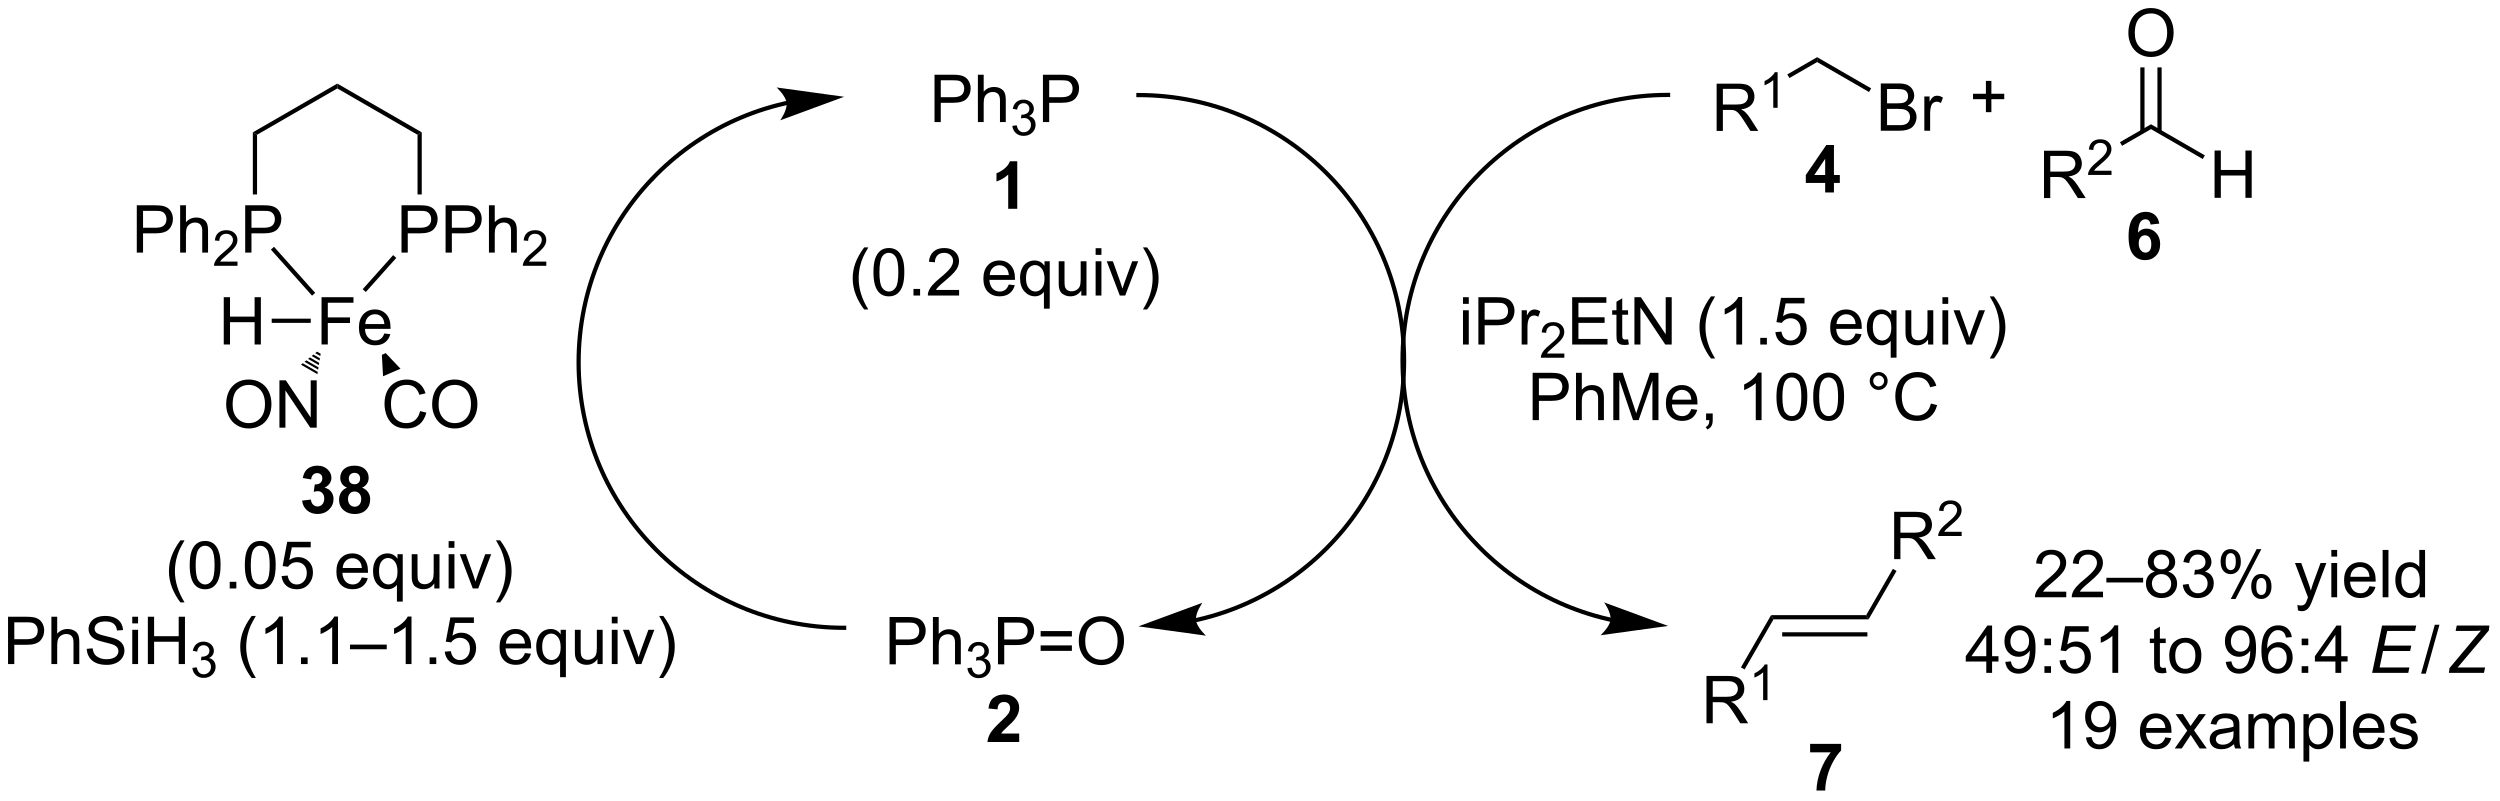 <?xml version="1.0" encoding="UTF-8"?>
<!DOCTYPE svg PUBLIC '-//W3C//DTD SVG 1.0//EN'
          'http://www.w3.org/TR/2001/REC-SVG-20010904/DTD/svg10.dtd'>
<svg stroke-dasharray="none" shape-rendering="auto" xmlns="http://www.w3.org/2000/svg" font-family="'Dialog'" text-rendering="auto" width="830" fill-opacity="1" color-interpolation="auto" color-rendering="auto" preserveAspectRatio="xMidYMid meet" font-size="12px" viewBox="0 0 830 266" fill="black" xmlns:xlink="http://www.w3.org/1999/xlink" stroke="black" image-rendering="auto" stroke-miterlimit="10" stroke-linecap="square" stroke-linejoin="miter" font-style="normal" stroke-width="1" height="266" stroke-dashoffset="0" font-weight="normal" stroke-opacity="1"
><!--Generated by the Batik Graphics2D SVG Generator--><defs id="genericDefs"
  /><g
  ><defs id="defs1"
    ><clipPath clipPathUnits="userSpaceOnUse" id="clipPath1"
      ><path d="M1.376 1.598 L312.295 1.598 L312.295 101.02 L1.376 101.02 L1.376 1.598 Z"
      /></clipPath
      ><clipPath clipPathUnits="userSpaceOnUse" id="clipPath2"
      ><path d="M19.244 36.227 L19.244 132.884 L321.517 132.884 L321.517 36.227 Z"
      /></clipPath
      ><clipPath clipPathUnits="userSpaceOnUse" id="clipPath3"
      ><path d="M19.244 36.227 L19.244 132.884 L321.28 132.884 L321.28 36.227 Z"
      /></clipPath
    ></defs
    ><g transform="scale(2.667,2.667) translate(-1.376,-1.598) matrix(1.029,0,0,1.029,-18.418,-35.664)"
    ><path d="M163.97 111.482 L163.97 111.481 L163.974 111.481 L163.98 111.479 C164.013 111.472 164.045 111.465 164.078 111.457 C164.144 111.443 164.209 111.428 164.274 111.413 C164.535 111.353 164.796 111.289 165.054 111.222 C165.572 111.089 166.084 110.944 166.591 110.786 C167.606 110.47 168.599 110.106 169.568 109.697 C173.443 108.058 176.933 105.686 179.864 102.755 C185.727 96.891 189.351 88.792 189.351 79.85 C189.351 70.908 185.727 62.809 179.864 56.946 C174 51.082 165.901 47.458 156.959 47.458 L156.704 47.458 L156.704 47.968 L156.959 47.968 C165.766 47.968 173.735 51.538 179.503 57.306 C185.271 63.074 188.841 71.043 188.841 79.85 C188.841 88.657 185.271 96.626 179.503 102.394 C176.619 105.278 173.183 107.613 169.369 109.227 C168.416 109.63 167.438 109.988 166.44 110.299 C165.941 110.454 165.436 110.597 164.927 110.728 C164.672 110.794 164.417 110.856 164.16 110.916 C164.095 110.93 164.031 110.945 163.966 110.96 C163.934 110.967 163.902 110.974 163.87 110.981 L163.864 110.983 L163.861 110.983 L163.86 110.983 L163.611 111.038 L163.721 111.536 L163.97 111.482 ZM156.959 111.987 L165.128 113.112 C165.128 113.112 164.013 112.102 163.918 111.232 C163.824 110.362 164.697 109.136 164.697 109.136 Z" stroke="none" clip-path="url(#clipPath3)"
    /></g
    ><g transform="matrix(2.743,0,0,2.743,-52.784,-99.367)"
    ><path d="M114.403 48.444 L114.402 48.444 L114.399 48.445 L114.392 48.446 C114.36 48.453 114.327 48.461 114.294 48.468 C114.229 48.483 114.163 48.498 114.098 48.513 C113.837 48.573 113.577 48.636 113.318 48.703 C112.801 48.836 112.288 48.982 111.781 49.139 C110.767 49.455 109.774 49.819 108.805 50.229 C104.929 51.868 101.44 54.239 98.509 57.171 C92.645 63.034 89.021 71.133 89.021 80.075 C89.021 89.017 92.645 97.116 98.509 102.98 C104.372 108.843 112.471 112.467 121.413 112.467 L121.668 112.467 L121.668 111.957 L121.413 111.957 C112.606 111.957 104.637 108.387 98.869 102.619 C93.102 96.851 89.531 88.882 89.531 80.075 C89.531 71.269 93.102 63.299 98.869 57.531 C101.754 54.647 105.189 52.312 109.004 50.699 C109.957 50.295 110.934 49.937 111.932 49.627 C112.432 49.471 112.936 49.328 113.445 49.197 C113.7 49.132 113.956 49.069 114.213 49.01 C114.277 48.995 114.341 48.98 114.406 48.966 C114.438 48.959 114.471 48.951 114.503 48.944 L114.509 48.943 L114.511 48.942 L114.512 48.942 L114.761 48.887 L114.652 48.389 L114.403 48.444 ZM121.413 47.938 L113.244 46.813 C113.244 46.813 114.36 47.824 114.454 48.693 C114.549 49.563 113.676 50.79 113.676 50.79 Z" stroke="none" clip-path="url(#clipPath3)"
    /></g
    ><g transform="matrix(2.743,0,0,2.743,-52.784,-99.367)"
    ><path d="M41.079 109.135 Q40.496 108.4 40.092 107.416 Q39.691 106.429 39.691 105.374 Q39.691 104.444 39.993 103.593 Q40.345 102.606 41.079 101.624 L41.582 101.624 Q41.11 102.437 40.957 102.785 Q40.72 103.325 40.582 103.91 Q40.415 104.64 40.415 105.379 Q40.415 107.257 41.582 109.135 L41.079 109.135 ZM42.204 104.624 Q42.204 103.609 42.412 102.991 Q42.621 102.371 43.032 102.035 Q43.446 101.7 44.071 101.7 Q44.532 101.7 44.879 101.885 Q45.227 102.069 45.454 102.421 Q45.681 102.77 45.808 103.272 Q45.938 103.772 45.938 104.624 Q45.938 105.632 45.73 106.252 Q45.524 106.871 45.11 107.21 Q44.699 107.549 44.071 107.549 Q43.243 107.549 42.769 106.952 Q42.204 106.239 42.204 104.624 ZM42.925 104.624 Q42.925 106.035 43.256 106.502 Q43.587 106.968 44.071 106.968 Q44.556 106.968 44.884 106.499 Q45.214 106.03 45.214 104.624 Q45.214 103.21 44.884 102.746 Q44.556 102.28 44.063 102.28 Q43.579 102.28 43.29 102.692 Q42.925 103.215 42.925 104.624 ZM47.046 107.45 L47.046 106.647 L47.849 106.647 L47.849 107.45 L47.046 107.45 ZM48.876 104.624 Q48.876 103.609 49.084 102.991 Q49.292 102.371 49.704 102.035 Q50.118 101.7 50.743 101.7 Q51.204 101.7 51.55 101.885 Q51.899 102.069 52.126 102.421 Q52.352 102.77 52.48 103.272 Q52.61 103.772 52.61 104.624 Q52.61 105.632 52.402 106.252 Q52.196 106.871 51.782 107.21 Q51.371 107.549 50.743 107.549 Q49.915 107.549 49.441 106.952 Q48.876 106.239 48.876 104.624 ZM49.597 104.624 Q49.597 106.035 49.928 106.502 Q50.259 106.968 50.743 106.968 Q51.227 106.968 51.556 106.499 Q51.886 106.03 51.886 104.624 Q51.886 103.21 51.556 102.746 Q51.227 102.28 50.735 102.28 Q50.251 102.28 49.962 102.692 Q49.597 103.215 49.597 104.624 ZM53.325 105.95 L54.062 105.887 Q54.145 106.426 54.442 106.697 Q54.742 106.968 55.164 106.968 Q55.671 106.968 56.023 106.585 Q56.375 106.202 56.375 105.569 Q56.375 104.968 56.036 104.621 Q55.7 104.272 55.153 104.272 Q54.812 104.272 54.539 104.429 Q54.265 104.582 54.109 104.827 L53.45 104.741 L54.005 101.801 L56.851 101.801 L56.851 102.473 L54.567 102.473 L54.257 104.012 Q54.773 103.653 55.341 103.653 Q56.091 103.653 56.606 104.174 Q57.122 104.692 57.122 105.507 Q57.122 106.285 56.669 106.851 Q56.117 107.549 55.164 107.549 Q54.382 107.549 53.888 107.111 Q53.395 106.671 53.325 105.95 ZM63.031 106.114 L63.757 106.202 Q63.586 106.84 63.119 107.192 Q62.656 107.543 61.934 107.543 Q61.023 107.543 60.489 106.984 Q59.958 106.421 59.958 105.41 Q59.958 104.364 60.497 103.785 Q61.036 103.207 61.895 103.207 Q62.726 103.207 63.252 103.775 Q63.781 104.34 63.781 105.366 Q63.781 105.429 63.778 105.554 L60.684 105.554 Q60.724 106.239 61.07 106.603 Q61.419 106.965 61.937 106.965 Q62.325 106.965 62.599 106.762 Q62.872 106.559 63.031 106.114 ZM60.724 104.976 L63.039 104.976 Q62.992 104.452 62.773 104.192 Q62.437 103.785 61.903 103.785 Q61.419 103.785 61.088 104.111 Q60.757 104.434 60.724 104.976 ZM67.285 109.041 L67.285 107.007 Q67.121 107.239 66.826 107.392 Q66.532 107.543 66.199 107.543 Q65.462 107.543 64.928 106.955 Q64.394 106.364 64.394 105.335 Q64.394 104.71 64.61 104.215 Q64.829 103.718 65.24 103.463 Q65.652 103.207 66.144 103.207 Q66.915 103.207 67.355 103.856 L67.355 103.301 L67.988 103.301 L67.988 109.041 L67.285 109.041 ZM65.118 105.364 Q65.118 106.163 65.454 106.564 Q65.79 106.965 66.259 106.965 Q66.707 106.965 67.029 106.585 Q67.355 106.202 67.355 105.426 Q67.355 104.598 67.014 104.181 Q66.673 103.762 66.212 103.762 Q65.754 103.762 65.436 104.15 Q65.118 104.538 65.118 105.364 ZM71.809 107.45 L71.809 106.84 Q71.325 107.543 70.492 107.543 Q70.125 107.543 69.807 107.403 Q69.489 107.262 69.333 107.049 Q69.179 106.835 69.117 106.528 Q69.075 106.319 69.075 105.871 L69.075 103.301 L69.778 103.301 L69.778 105.601 Q69.778 106.153 69.82 106.343 Q69.888 106.621 70.101 106.78 Q70.317 106.937 70.632 106.937 Q70.95 106.937 71.226 106.775 Q71.505 106.614 71.619 106.335 Q71.734 106.054 71.734 105.522 L71.734 103.301 L72.437 103.301 L72.437 107.45 L71.809 107.45 ZM73.543 102.53 L73.543 101.723 L74.246 101.723 L74.246 102.53 L73.543 102.53 ZM73.543 107.45 L73.543 103.301 L74.246 103.301 L74.246 107.45 L73.543 107.45 ZM76.468 107.45 L74.89 103.301 L75.632 103.301 L76.523 105.785 Q76.669 106.187 76.789 106.621 Q76.882 106.293 77.052 105.832 L77.974 103.301 L78.695 103.301 L77.125 107.45 L76.468 107.45 ZM79.778 109.135 L79.273 109.135 Q80.442 107.257 80.442 105.379 Q80.442 104.645 80.273 103.921 Q80.14 103.335 79.903 102.796 Q79.75 102.444 79.273 101.624 L79.778 101.624 Q80.513 102.606 80.864 103.593 Q81.164 104.444 81.164 105.374 Q81.164 106.429 80.76 107.416 Q80.356 108.4 79.778 109.135 Z" stroke="none" clip-path="url(#clipPath3)"
    /></g
    ><g transform="matrix(2.743,0,0,2.743,-52.784,-99.367)"
    ><path d="M20.216 116.6 L20.216 110.873 L22.377 110.873 Q22.948 110.873 23.247 110.928 Q23.669 110.998 23.953 111.196 Q24.239 111.391 24.414 111.748 Q24.588 112.102 24.588 112.529 Q24.588 113.258 24.122 113.766 Q23.659 114.272 22.442 114.272 L20.974 114.272 L20.974 116.6 L20.216 116.6 ZM20.974 113.594 L22.455 113.594 Q23.19 113.594 23.497 113.321 Q23.807 113.047 23.807 112.553 Q23.807 112.193 23.625 111.938 Q23.442 111.68 23.145 111.6 Q22.955 111.547 22.44 111.547 L20.974 111.547 L20.974 113.594 ZM25.463 116.6 L25.463 110.873 L26.166 110.873 L26.166 112.928 Q26.659 112.357 27.409 112.357 Q27.869 112.357 28.208 112.54 Q28.549 112.719 28.695 113.04 Q28.841 113.36 28.841 113.969 L28.841 116.6 L28.138 116.6 L28.138 113.969 Q28.138 113.443 27.909 113.204 Q27.682 112.962 27.263 112.962 Q26.95 112.962 26.674 113.126 Q26.401 113.287 26.284 113.566 Q26.166 113.842 26.166 114.329 L26.166 116.6 L25.463 116.6 ZM29.743 114.758 L30.459 114.696 Q30.509 115.126 30.694 115.402 Q30.881 115.678 31.272 115.847 Q31.662 116.016 32.149 116.016 Q32.584 116.016 32.915 115.889 Q33.248 115.758 33.41 115.534 Q33.571 115.311 33.571 115.045 Q33.571 114.774 33.415 114.574 Q33.259 114.373 32.899 114.235 Q32.67 114.147 31.881 113.956 Q31.092 113.766 30.774 113.6 Q30.366 113.383 30.162 113.066 Q29.962 112.748 29.962 112.352 Q29.962 111.92 30.207 111.542 Q30.454 111.165 30.925 110.969 Q31.399 110.774 31.977 110.774 Q32.615 110.774 33.1 110.98 Q33.587 111.186 33.847 111.584 Q34.11 111.982 34.131 112.485 L33.405 112.54 Q33.345 111.998 33.006 111.722 Q32.67 111.443 32.009 111.443 Q31.321 111.443 31.006 111.696 Q30.694 111.946 30.694 112.303 Q30.694 112.61 30.915 112.811 Q31.134 113.008 32.058 113.219 Q32.983 113.428 33.327 113.584 Q33.827 113.813 34.063 114.167 Q34.303 114.522 34.303 114.982 Q34.303 115.438 34.04 115.844 Q33.78 116.248 33.287 116.475 Q32.798 116.699 32.186 116.699 Q31.407 116.699 30.881 116.472 Q30.358 116.243 30.058 115.79 Q29.759 115.334 29.743 114.758 ZM35.251 111.68 L35.251 110.873 L35.954 110.873 L35.954 111.68 L35.251 111.68 ZM35.251 116.6 L35.251 112.451 L35.954 112.451 L35.954 116.6 L35.251 116.6 ZM37.138 116.6 L37.138 110.873 L37.895 110.873 L37.895 113.225 L40.872 113.225 L40.872 110.873 L41.63 110.873 L41.63 116.6 L40.872 116.6 L40.872 113.899 L37.895 113.899 L37.895 116.6 L37.138 116.6 Z" stroke="none" clip-path="url(#clipPath3)"
    /></g
    ><g transform="matrix(2.743,0,0,2.743,-52.784,-99.367)"
    ><path d="M42.526 117.065 L43.054 116.995 Q43.145 117.444 43.362 117.641 Q43.581 117.838 43.895 117.838 Q44.267 117.838 44.522 117.581 Q44.78 117.323 44.78 116.942 Q44.78 116.579 44.542 116.344 Q44.306 116.108 43.938 116.108 Q43.79 116.108 43.567 116.166 L43.626 115.704 Q43.679 115.709 43.71 115.709 Q44.048 115.709 44.317 115.534 Q44.587 115.358 44.587 114.991 Q44.587 114.702 44.39 114.512 Q44.194 114.321 43.884 114.321 Q43.575 114.321 43.37 114.514 Q43.165 114.707 43.106 115.094 L42.579 115 Q42.677 114.469 43.019 114.178 Q43.362 113.887 43.872 113.887 Q44.224 113.887 44.519 114.037 Q44.815 114.188 44.972 114.45 Q45.128 114.709 45.128 115.002 Q45.128 115.282 44.977 115.51 Q44.829 115.739 44.536 115.873 Q44.917 115.961 45.128 116.239 Q45.339 116.514 45.339 116.93 Q45.339 117.493 44.929 117.885 Q44.519 118.276 43.892 118.276 Q43.327 118.276 42.952 117.94 Q42.579 117.602 42.526 117.065 Z" stroke="none" clip-path="url(#clipPath3)"
    /></g
    ><g transform="matrix(2.743,0,0,2.743,-52.784,-99.367)"
    ><path d="M49.706 118.284 Q49.123 117.55 48.719 116.566 Q48.318 115.579 48.318 114.524 Q48.318 113.594 48.62 112.743 Q48.972 111.756 49.706 110.774 L50.209 110.774 Q49.738 111.587 49.584 111.936 Q49.347 112.475 49.209 113.061 Q49.042 113.79 49.042 114.529 Q49.042 116.407 50.209 118.284 L49.706 118.284 ZM53.48 116.6 L52.777 116.6 L52.777 112.118 Q52.522 112.36 52.11 112.602 Q51.699 112.844 51.37 112.967 L51.37 112.287 Q51.959 112.008 52.399 111.615 Q52.842 111.219 53.027 110.85 L53.48 110.85 L53.48 116.6 ZM55.674 116.6 L55.674 115.797 L56.476 115.797 L56.476 116.6 L55.674 116.6 ZM60.152 116.6 L59.449 116.6 L59.449 112.118 Q59.193 112.36 58.782 112.602 Q58.37 112.844 58.042 112.967 L58.042 112.287 Q58.631 112.008 59.071 111.615 Q59.514 111.219 59.699 110.85 L60.152 110.85 L60.152 116.6 ZM61.603 114.811 L61.603 114.243 L66.054 114.243 L66.054 114.811 L61.603 114.811 ZM69.05 116.6 L68.347 116.6 L68.347 112.118 Q68.092 112.36 67.68 112.602 Q67.269 112.844 66.941 112.967 L66.941 112.287 Q67.529 112.008 67.969 111.615 Q68.412 111.219 68.597 110.85 L69.05 110.85 L69.05 116.6 ZM71.244 116.6 L71.244 115.797 L72.046 115.797 L72.046 116.6 L71.244 116.6 ZM73.073 115.1 L73.811 115.037 Q73.894 115.576 74.191 115.847 Q74.49 116.118 74.912 116.118 Q75.42 116.118 75.772 115.735 Q76.123 115.352 76.123 114.719 Q76.123 114.118 75.784 113.772 Q75.448 113.422 74.902 113.422 Q74.561 113.422 74.287 113.579 Q74.014 113.732 73.857 113.977 L73.198 113.891 L73.753 110.951 L76.6 110.951 L76.6 111.623 L74.316 111.623 L74.006 113.162 Q74.522 112.803 75.089 112.803 Q75.839 112.803 76.355 113.324 Q76.87 113.842 76.87 114.657 Q76.87 115.436 76.417 116.001 Q75.865 116.699 74.912 116.699 Q74.131 116.699 73.636 116.261 Q73.144 115.821 73.073 115.1 ZM82.779 115.264 L83.506 115.352 Q83.334 115.99 82.868 116.342 Q82.404 116.693 81.683 116.693 Q80.772 116.693 80.238 116.133 Q79.706 115.571 79.706 114.561 Q79.706 113.514 80.245 112.936 Q80.784 112.357 81.644 112.357 Q82.475 112.357 83.001 112.925 Q83.529 113.49 83.529 114.516 Q83.529 114.579 83.527 114.704 L80.433 114.704 Q80.472 115.389 80.818 115.753 Q81.167 116.115 81.686 116.115 Q82.073 116.115 82.347 115.912 Q82.62 115.709 82.779 115.264 ZM80.472 114.126 L82.787 114.126 Q82.74 113.602 82.522 113.342 Q82.186 112.936 81.652 112.936 Q81.167 112.936 80.837 113.261 Q80.506 113.584 80.472 114.126 ZM87.033 118.191 L87.033 116.157 Q86.869 116.389 86.575 116.542 Q86.281 116.693 85.947 116.693 Q85.21 116.693 84.676 116.105 Q84.142 115.514 84.142 114.485 Q84.142 113.86 84.359 113.365 Q84.577 112.868 84.989 112.613 Q85.4 112.357 85.892 112.357 Q86.663 112.357 87.103 113.006 L87.103 112.451 L87.736 112.451 L87.736 118.191 L87.033 118.191 ZM84.867 114.514 Q84.867 115.313 85.202 115.714 Q85.538 116.115 86.007 116.115 Q86.455 116.115 86.778 115.735 Q87.103 115.352 87.103 114.576 Q87.103 113.748 86.762 113.331 Q86.421 112.912 85.96 112.912 Q85.502 112.912 85.184 113.3 Q84.867 113.688 84.867 114.514 ZM91.558 116.6 L91.558 115.99 Q91.073 116.693 90.24 116.693 Q89.873 116.693 89.555 116.553 Q89.238 116.412 89.081 116.199 Q88.928 115.985 88.865 115.678 Q88.823 115.469 88.823 115.022 L88.823 112.451 L89.527 112.451 L89.527 114.751 Q89.527 115.303 89.568 115.493 Q89.636 115.772 89.85 115.93 Q90.066 116.087 90.381 116.087 Q90.698 116.087 90.975 115.925 Q91.253 115.764 91.368 115.485 Q91.482 115.204 91.482 114.672 L91.482 112.451 L92.186 112.451 L92.186 116.6 L91.558 116.6 ZM93.291 111.68 L93.291 110.873 L93.994 110.873 L93.994 111.68 L93.291 111.68 ZM93.291 116.6 L93.291 112.451 L93.994 112.451 L93.994 116.6 L93.291 116.6 ZM96.217 116.6 L94.639 112.451 L95.381 112.451 L96.272 114.936 Q96.417 115.337 96.537 115.772 Q96.631 115.443 96.8 114.982 L97.722 112.451 L98.443 112.451 L96.873 116.6 L96.217 116.6 ZM99.527 118.284 L99.022 118.284 Q100.191 116.407 100.191 114.529 Q100.191 113.795 100.022 113.071 Q99.889 112.485 99.652 111.946 Q99.498 111.594 99.022 110.774 L99.527 110.774 Q100.261 111.756 100.613 112.743 Q100.912 113.594 100.912 114.524 Q100.912 115.579 100.508 116.566 Q100.105 117.55 99.527 118.284 Z" stroke="none" clip-path="url(#clipPath3)"
    /></g
    ><g transform="matrix(2.743,0,0,2.743,-52.784,-99.367)"
    ><path d="M276.851 40.238 Q276.851 38.811 277.616 38.006 Q278.382 37.199 279.593 37.199 Q280.385 37.199 281.02 37.579 Q281.658 37.956 281.991 38.634 Q282.327 39.311 282.327 40.17 Q282.327 41.042 281.976 41.73 Q281.624 42.417 280.978 42.772 Q280.335 43.126 279.588 43.126 Q278.78 43.126 278.142 42.735 Q277.507 42.342 277.179 41.667 Q276.851 40.99 276.851 40.238 ZM277.632 40.248 Q277.632 41.285 278.187 41.881 Q278.744 42.475 279.585 42.475 Q280.439 42.475 280.991 41.873 Q281.546 41.272 281.546 40.167 Q281.546 39.467 281.309 38.946 Q281.072 38.425 280.616 38.139 Q280.163 37.85 279.595 37.85 Q278.791 37.85 278.21 38.404 Q277.632 38.956 277.632 40.248 Z" stroke="none" clip-path="url(#clipPath3)"
    /></g
    ><g transform="matrix(2.743,0,0,2.743,-52.784,-99.367)"
    ><path d="M278.297 44.382 L278.297 52.158 L278.807 52.158 L278.807 44.382 ZM280.368 44.382 L280.368 52.158 L280.878 52.158 L280.878 44.382 Z" stroke="none" clip-path="url(#clipPath3)"
    /></g
    ><g transform="matrix(2.743,0,0,2.743,-52.784,-99.367)"
    ><path d="M287.285 60.17 L287.285 54.443 L288.043 54.443 L288.043 56.795 L291.02 56.795 L291.02 54.443 L291.778 54.443 L291.778 60.17 L291.02 60.17 L291.02 57.469 L288.043 57.469 L288.043 60.17 L287.285 60.17 Z" stroke="none" clip-path="url(#clipPath3)"
    /></g
    ><g transform="matrix(2.743,0,0,2.743,-52.784,-99.367)"
    ><path d="M279.588 51.855 L279.588 51.266 L286.109 55.031 L285.854 55.473 Z" stroke="none" clip-path="url(#clipPath3)"
    /></g
    ><g transform="matrix(2.743,0,0,2.743,-52.784,-99.367)"
    ><path d="M266.641 60.195 L266.641 54.468 L269.18 54.468 Q269.946 54.468 270.344 54.622 Q270.743 54.776 270.98 55.166 Q271.219 55.557 271.219 56.031 Q271.219 56.64 270.823 57.059 Q270.43 57.476 269.605 57.588 Q269.907 57.734 270.063 57.875 Q270.394 58.179 270.691 58.635 L271.688 60.195 L270.735 60.195 L269.977 59.002 Q269.644 58.487 269.428 58.213 Q269.214 57.94 269.045 57.83 Q268.875 57.721 268.698 57.679 Q268.571 57.651 268.276 57.651 L267.399 57.651 L267.399 60.195 L266.641 60.195 ZM267.399 56.994 L269.026 56.994 Q269.547 56.994 269.839 56.888 Q270.133 56.781 270.284 56.544 Q270.438 56.307 270.438 56.031 Q270.438 55.625 270.141 55.364 Q269.847 55.101 269.211 55.101 L267.399 55.101 L267.399 56.994 Z" stroke="none" clip-path="url(#clipPath3)"
    /></g
    ><g transform="matrix(2.743,0,0,2.743,-52.784,-99.367)"
    ><path d="M274.81 56.887 L274.81 57.395 L271.97 57.395 Q271.964 57.203 272.032 57.028 Q272.14 56.739 272.378 56.457 Q272.618 56.176 273.07 55.807 Q273.769 55.233 274.015 54.897 Q274.261 54.561 274.261 54.262 Q274.261 53.95 274.036 53.735 Q273.814 53.518 273.452 53.518 Q273.071 53.518 272.843 53.746 Q272.614 53.975 272.612 54.379 L272.07 54.325 Q272.126 53.717 272.489 53.401 Q272.853 53.082 273.464 53.082 Q274.083 53.082 274.442 53.426 Q274.804 53.768 274.804 54.274 Q274.804 54.532 274.698 54.782 Q274.593 55.03 274.347 55.305 Q274.103 55.58 273.534 56.061 Q273.06 56.459 272.925 56.602 Q272.79 56.745 272.702 56.887 L274.81 56.887 Z" stroke="none" clip-path="url(#clipPath3)"
    /></g
    ><g transform="matrix(2.743,0,0,2.743,-52.784,-99.367)"
    ><path d="M279.588 51.266 L279.588 51.855 L276.087 53.876 L275.832 53.434 Z" stroke="none" clip-path="url(#clipPath3)"
    /></g
    ><g transform="matrix(2.743,0,0,2.743,-52.784,-99.367)"
    ><path d="M280.595 63.289 L279.532 63.406 Q279.493 63.078 279.329 62.922 Q279.165 62.766 278.902 62.766 Q278.556 62.766 278.314 63.078 Q278.074 63.391 278.012 64.38 Q278.423 63.896 279.032 63.896 Q279.72 63.896 280.209 64.419 Q280.699 64.943 280.699 65.771 Q280.699 66.649 280.183 67.182 Q279.668 67.714 278.86 67.714 Q277.993 67.714 277.433 67.039 Q276.876 66.365 276.876 64.828 Q276.876 63.255 277.457 62.56 Q278.04 61.865 278.97 61.865 Q279.621 61.865 280.048 62.229 Q280.478 62.594 280.595 63.289 ZM278.105 65.685 Q278.105 66.219 278.35 66.51 Q278.597 66.802 278.915 66.802 Q279.22 66.802 279.423 66.565 Q279.626 66.326 279.626 65.781 Q279.626 65.224 279.407 64.964 Q279.189 64.703 278.86 64.703 Q278.543 64.703 278.324 64.953 Q278.105 65.201 278.105 65.685 Z" stroke="none" clip-path="url(#clipPath3)"
    /></g
    ><g transform="matrix(2.743,0,0,2.743,-52.784,-99.367)"
    ><path d="M246.886 52.051 L246.886 46.325 L249.034 46.325 Q249.69 46.325 250.086 46.499 Q250.484 46.671 250.708 47.033 Q250.932 47.395 250.932 47.788 Q250.932 48.155 250.732 48.481 Q250.534 48.804 250.133 49.004 Q250.651 49.155 250.93 49.523 Q251.211 49.89 251.211 50.39 Q251.211 50.793 251.039 51.14 Q250.87 51.483 250.62 51.671 Q250.37 51.858 249.992 51.955 Q249.617 52.051 249.07 52.051 L246.886 52.051 ZM247.643 48.731 L248.883 48.731 Q249.386 48.731 249.604 48.663 Q249.893 48.577 250.039 48.379 Q250.188 48.179 250.188 47.879 Q250.188 47.593 250.05 47.377 Q249.914 47.161 249.659 47.08 Q249.406 46.999 248.789 46.999 L247.643 46.999 L247.643 48.731 ZM247.643 51.374 L249.07 51.374 Q249.438 51.374 249.586 51.348 Q249.846 51.301 250.021 51.192 Q250.198 51.083 250.31 50.874 Q250.425 50.663 250.425 50.39 Q250.425 50.069 250.261 49.835 Q250.096 49.598 249.805 49.502 Q249.516 49.405 248.969 49.405 L247.643 49.405 L247.643 51.374 ZM252.156 52.051 L252.156 47.903 L252.789 47.903 L252.789 48.53 Q253.031 48.09 253.234 47.95 Q253.44 47.809 253.688 47.809 Q254.042 47.809 254.409 48.036 L254.167 48.687 Q253.909 48.536 253.651 48.536 Q253.422 48.536 253.237 48.674 Q253.055 48.812 252.977 49.059 Q252.859 49.434 252.859 49.879 L252.859 52.051 L252.156 52.051 Z" stroke="none" clip-path="url(#clipPath3)"
    /></g
    ><g transform="matrix(2.743,0,0,2.743,-52.784,-99.367)"
    ><path d="M239.18 43.736 L239.18 43.147 L245.717 46.921 L245.462 47.363 Z" stroke="none" clip-path="url(#clipPath3)"
    /></g
    ><g transform="matrix(2.743,0,0,2.743,-52.784,-99.367)"
    ><path d="M227.015 52.076 L227.015 46.35 L229.554 46.35 Q230.319 46.35 230.718 46.503 Q231.116 46.657 231.353 47.048 Q231.593 47.438 231.593 47.912 Q231.593 48.522 231.197 48.941 Q230.804 49.357 229.978 49.469 Q230.28 49.615 230.436 49.756 Q230.767 50.061 231.064 50.516 L232.061 52.076 L231.108 52.076 L230.351 50.883 Q230.017 50.368 229.801 50.094 Q229.588 49.821 229.418 49.712 Q229.249 49.602 229.072 49.561 Q228.944 49.532 228.65 49.532 L227.772 49.532 L227.772 52.076 L227.015 52.076 ZM227.772 48.876 L229.4 48.876 Q229.921 48.876 230.213 48.769 Q230.507 48.662 230.658 48.425 Q230.811 48.188 230.811 47.912 Q230.811 47.506 230.515 47.245 Q230.22 46.982 229.585 46.982 L227.772 46.982 L227.772 48.876 Z" stroke="none" clip-path="url(#clipPath3)"
    /></g
    ><g transform="matrix(2.743,0,0,2.743,-52.784,-99.367)"
    ><path d="M234.398 49.276 L233.871 49.276 L233.871 45.915 Q233.679 46.096 233.371 46.278 Q233.062 46.46 232.816 46.552 L232.816 46.042 Q233.257 45.833 233.588 45.538 Q233.92 45.241 234.058 44.964 L234.398 44.964 L234.398 49.276 Z" stroke="none" clip-path="url(#clipPath3)"
    /></g
    ><g transform="matrix(2.743,0,0,2.743,-52.784,-99.367)"
    ><path d="M239.18 43.147 L239.18 43.736 L235.828 45.672 L235.572 45.23 Z" stroke="none" clip-path="url(#clipPath3)"
    /></g
    ><g transform="matrix(2.743,0,0,2.743,-52.784,-99.367)"
    ><path d="M214.237 110.983 L214.236 110.983 L214.233 110.982 L214.227 110.981 C214.195 110.974 214.163 110.967 214.131 110.96 C214.066 110.945 214.002 110.93 213.938 110.916 C213.681 110.856 213.425 110.794 213.17 110.728 C212.661 110.597 212.156 110.454 211.657 110.299 C210.659 109.988 209.682 109.63 208.728 109.227 C204.914 107.613 201.479 105.278 198.594 102.394 C192.826 96.626 189.256 88.657 189.256 79.85 C189.256 71.043 192.826 63.074 198.594 57.306 C204.362 51.538 212.331 47.968 221.138 47.968 L221.393 47.968 L221.393 47.458 L221.138 47.458 C212.196 47.458 204.097 51.082 198.233 56.946 C192.37 62.809 188.746 70.908 188.746 79.85 C188.746 88.792 192.37 96.891 198.233 102.755 C201.165 105.686 204.654 108.058 208.53 109.697 C209.499 110.106 210.491 110.47 211.506 110.786 C212.013 110.944 212.525 111.089 213.043 111.222 C213.302 111.289 213.562 111.353 213.823 111.413 C213.888 111.428 213.954 111.443 214.019 111.457 C214.052 111.465 214.084 111.472 214.117 111.479 L214.124 111.481 L214.127 111.481 L214.128 111.481 L214.377 111.536 L214.486 111.038 L214.237 110.983 ZM221.138 111.987 L213.4 109.136 C213.4 109.136 214.273 110.362 214.179 111.232 C214.085 112.102 212.969 113.112 212.969 113.112 Z" stroke="none" clip-path="url(#clipPath3)"
    /></g
    ><g transform="matrix(2.743,0,0,2.743,-52.784,-99.367)"
    ><path d="M259.607 49.801 L259.607 48.231 L258.047 48.231 L258.047 47.574 L259.607 47.574 L259.607 46.017 L260.271 46.017 L260.271 47.574 L261.828 47.574 L261.828 48.231 L260.271 48.231 L260.271 49.801 L259.607 49.801 Z" stroke="none" clip-path="url(#clipPath3)"
    /></g
    ><g transform="matrix(2.743,0,0,2.743,-52.784,-99.367)"
    ><path d="M196.315 73.006 L196.315 72.198 L197.018 72.198 L197.018 73.006 L196.315 73.006 ZM196.315 77.925 L196.315 73.777 L197.018 73.777 L197.018 77.925 L196.315 77.925 ZM198.179 77.925 L198.179 72.198 L200.34 72.198 Q200.91 72.198 201.21 72.253 Q201.632 72.323 201.916 72.521 Q202.202 72.717 202.377 73.073 Q202.551 73.428 202.551 73.855 Q202.551 74.584 202.085 75.092 Q201.621 75.597 200.405 75.597 L198.936 75.597 L198.936 77.925 L198.179 77.925 ZM198.936 74.92 L200.418 74.92 Q201.153 74.92 201.46 74.646 Q201.77 74.373 201.77 73.878 Q201.77 73.519 201.588 73.263 Q201.405 73.006 201.108 72.925 Q200.918 72.873 200.403 72.873 L198.936 72.873 L198.936 74.92 ZM203.418 77.925 L203.418 73.777 L204.051 73.777 L204.051 74.404 Q204.293 73.964 204.496 73.823 Q204.702 73.683 204.95 73.683 Q205.304 73.683 205.671 73.909 L205.429 74.56 Q205.171 74.409 204.913 74.409 Q204.684 74.409 204.499 74.547 Q204.317 74.685 204.238 74.933 Q204.121 75.308 204.121 75.753 L204.121 77.925 L203.418 77.925 Z" stroke="none" clip-path="url(#clipPath3)"
    /></g
    ><g transform="matrix(2.743,0,0,2.743,-52.784,-99.367)"
    ><path d="M208.583 79.017 L208.583 79.525 L205.743 79.525 Q205.737 79.334 205.805 79.158 Q205.913 78.869 206.151 78.588 Q206.392 78.306 206.843 77.937 Q207.542 77.363 207.788 77.027 Q208.034 76.691 208.034 76.392 Q208.034 76.08 207.809 75.865 Q207.587 75.648 207.226 75.648 Q206.845 75.648 206.616 75.877 Q206.388 76.105 206.386 76.509 L205.843 76.455 Q205.899 75.847 206.263 75.531 Q206.626 75.213 207.237 75.213 Q207.856 75.213 208.216 75.556 Q208.577 75.898 208.577 76.404 Q208.577 76.662 208.472 76.912 Q208.366 77.16 208.12 77.435 Q207.876 77.71 207.308 78.191 Q206.833 78.59 206.698 78.732 Q206.563 78.875 206.476 79.017 L208.583 79.017 Z" stroke="none" clip-path="url(#clipPath3)"
    /></g
    ><g transform="matrix(2.743,0,0,2.743,-52.784,-99.367)"
    ><path d="M209.531 77.925 L209.531 72.198 L213.672 72.198 L213.672 72.873 L210.289 72.873 L210.289 74.628 L213.458 74.628 L213.458 75.3 L210.289 75.3 L210.289 77.248 L213.805 77.248 L213.805 77.925 L209.531 77.925 ZM216.297 77.295 L216.398 77.917 Q216.101 77.98 215.867 77.98 Q215.484 77.98 215.273 77.86 Q215.062 77.737 214.976 77.54 Q214.891 77.342 214.891 76.709 L214.891 74.323 L214.375 74.323 L214.375 73.777 L214.891 73.777 L214.891 72.748 L215.591 72.326 L215.591 73.777 L216.297 73.777 L216.297 74.323 L215.591 74.323 L215.591 76.748 Q215.591 77.05 215.627 77.136 Q215.664 77.222 215.747 77.274 Q215.833 77.323 215.989 77.323 Q216.107 77.323 216.297 77.295 ZM217.066 77.925 L217.066 72.198 L217.845 72.198 L220.853 76.693 L220.853 72.198 L221.579 72.198 L221.579 77.925 L220.801 77.925 L217.793 73.425 L217.793 77.925 L217.066 77.925 ZM226.329 79.61 Q225.746 78.876 225.342 77.891 Q224.941 76.904 224.941 75.85 Q224.941 74.92 225.243 74.068 Q225.595 73.081 226.329 72.1 L226.832 72.1 Q226.361 72.912 226.207 73.261 Q225.97 73.8 225.832 74.386 Q225.665 75.115 225.665 75.855 Q225.665 77.732 226.832 79.61 L226.329 79.61 ZM230.103 77.925 L229.4 77.925 L229.4 73.443 Q229.144 73.685 228.733 73.928 Q228.321 74.17 227.993 74.292 L227.993 73.612 Q228.582 73.334 229.022 72.941 Q229.465 72.545 229.65 72.175 L230.103 72.175 L230.103 77.925 ZM232.297 77.925 L232.297 77.123 L233.099 77.123 L233.099 77.925 L232.297 77.925 ZM234.126 76.425 L234.863 76.362 Q234.946 76.902 235.243 77.172 Q235.543 77.443 235.965 77.443 Q236.472 77.443 236.824 77.06 Q237.176 76.678 237.176 76.045 Q237.176 75.443 236.837 75.097 Q236.501 74.748 235.954 74.748 Q235.613 74.748 235.34 74.904 Q235.066 75.058 234.91 75.303 L234.251 75.217 L234.806 72.277 L237.652 72.277 L237.652 72.948 L235.368 72.948 L235.059 74.487 Q235.574 74.128 236.142 74.128 Q236.892 74.128 237.407 74.649 Q237.923 75.167 237.923 75.982 Q237.923 76.761 237.47 77.326 Q236.918 78.024 235.965 78.024 Q235.184 78.024 234.689 77.587 Q234.196 77.146 234.126 76.425 ZM243.832 76.589 L244.559 76.678 Q244.387 77.316 243.92 77.667 Q243.457 78.019 242.736 78.019 Q241.824 78.019 241.29 77.459 Q240.759 76.896 240.759 75.886 Q240.759 74.839 241.298 74.261 Q241.837 73.683 242.696 73.683 Q243.527 73.683 244.053 74.251 Q244.582 74.816 244.582 75.842 Q244.582 75.904 244.579 76.029 L241.486 76.029 Q241.525 76.714 241.871 77.079 Q242.22 77.441 242.738 77.441 Q243.126 77.441 243.4 77.237 Q243.673 77.034 243.832 76.589 ZM241.525 75.451 L243.84 75.451 Q243.793 74.928 243.574 74.667 Q243.238 74.261 242.704 74.261 Q242.22 74.261 241.889 74.587 Q241.559 74.909 241.525 75.451 ZM248.086 79.516 L248.086 77.482 Q247.922 77.714 247.627 77.868 Q247.333 78.019 247 78.019 Q246.263 78.019 245.729 77.43 Q245.195 76.839 245.195 75.81 Q245.195 75.185 245.411 74.691 Q245.63 74.193 246.042 73.938 Q246.453 73.683 246.945 73.683 Q247.716 73.683 248.156 74.331 L248.156 73.777 L248.789 73.777 L248.789 79.516 L248.086 79.516 ZM245.919 75.839 Q245.919 76.638 246.255 77.04 Q246.591 77.441 247.06 77.441 Q247.508 77.441 247.831 77.06 Q248.156 76.678 248.156 75.902 Q248.156 75.073 247.815 74.657 Q247.474 74.237 247.013 74.237 Q246.555 74.237 246.237 74.626 Q245.919 75.013 245.919 75.839 ZM252.611 77.925 L252.611 77.316 Q252.126 78.019 251.293 78.019 Q250.926 78.019 250.608 77.878 Q250.29 77.737 250.134 77.524 Q249.98 77.31 249.918 77.003 Q249.876 76.795 249.876 76.347 L249.876 73.777 L250.579 73.777 L250.579 76.076 Q250.579 76.628 250.621 76.818 Q250.689 77.097 250.902 77.256 Q251.118 77.412 251.434 77.412 Q251.751 77.412 252.027 77.251 Q252.306 77.089 252.42 76.81 Q252.535 76.529 252.535 75.998 L252.535 73.777 L253.238 73.777 L253.238 77.925 L252.611 77.925 ZM254.344 73.006 L254.344 72.198 L255.047 72.198 L255.047 73.006 L254.344 73.006 ZM254.344 77.925 L254.344 73.777 L255.047 73.777 L255.047 77.925 L254.344 77.925 ZM257.269 77.925 L255.691 73.777 L256.433 73.777 L257.324 76.261 Q257.47 76.662 257.59 77.097 Q257.683 76.769 257.853 76.308 L258.775 73.777 L259.496 73.777 L257.926 77.925 L257.269 77.925 ZM260.579 79.61 L260.074 79.61 Q261.243 77.732 261.243 75.855 Q261.243 75.12 261.074 74.396 Q260.941 73.81 260.704 73.271 Q260.551 72.92 260.074 72.1 L260.579 72.1 Q261.314 73.081 261.665 74.068 Q261.965 74.92 261.965 75.85 Q261.965 76.904 261.561 77.891 Q261.157 78.876 260.579 79.61 Z" stroke="none" clip-path="url(#clipPath3)"
    /></g
    ><g transform="matrix(2.743,0,0,2.743,-52.784,-99.367)"
    ><path d="M204.748 87.075 L204.748 81.348 L206.909 81.348 Q207.479 81.348 207.779 81.403 Q208.201 81.473 208.484 81.671 Q208.771 81.867 208.945 82.223 Q209.12 82.578 209.12 83.005 Q209.12 83.734 208.654 84.242 Q208.19 84.747 206.974 84.747 L205.505 84.747 L205.505 87.075 L204.748 87.075 ZM205.505 84.07 L206.987 84.07 Q207.721 84.07 208.029 83.796 Q208.339 83.523 208.339 83.028 Q208.339 82.669 208.156 82.413 Q207.974 82.156 207.677 82.075 Q207.487 82.023 206.971 82.023 L205.505 82.023 L205.505 84.07 ZM209.995 87.075 L209.995 81.348 L210.698 81.348 L210.698 83.403 Q211.19 82.833 211.94 82.833 Q212.401 82.833 212.74 83.015 Q213.081 83.195 213.227 83.515 Q213.373 83.835 213.373 84.445 L213.373 87.075 L212.669 87.075 L212.669 84.445 Q212.669 83.919 212.44 83.679 Q212.214 83.437 211.794 83.437 Q211.482 83.437 211.206 83.601 Q210.932 83.763 210.815 84.041 Q210.698 84.317 210.698 84.804 L210.698 87.075 L209.995 87.075 ZM214.509 87.075 L214.509 81.348 L215.65 81.348 L217.007 85.403 Q217.194 85.968 217.28 86.249 Q217.376 85.937 217.585 85.333 L218.954 81.348 L219.975 81.348 L219.975 87.075 L219.244 87.075 L219.244 82.281 L217.579 87.075 L216.897 87.075 L215.241 82.2 L215.241 87.075 L214.509 87.075 ZM223.947 85.739 L224.673 85.828 Q224.501 86.466 224.035 86.817 Q223.572 87.169 222.85 87.169 Q221.939 87.169 221.405 86.609 Q220.874 86.046 220.874 85.036 Q220.874 83.989 221.413 83.411 Q221.952 82.833 222.811 82.833 Q223.642 82.833 224.168 83.4 Q224.697 83.966 224.697 84.992 Q224.697 85.054 224.694 85.179 L221.6 85.179 Q221.639 85.864 221.986 86.229 Q222.335 86.591 222.853 86.591 Q223.241 86.591 223.514 86.388 Q223.788 86.184 223.947 85.739 ZM221.639 84.601 L223.954 84.601 Q223.908 84.078 223.689 83.817 Q223.353 83.411 222.819 83.411 Q222.335 83.411 222.004 83.737 Q221.673 84.059 221.639 84.601 ZM225.74 87.075 L225.74 86.273 L226.542 86.273 L226.542 87.075 Q226.542 87.518 226.386 87.788 Q226.229 88.059 225.888 88.208 L225.693 87.908 Q225.917 87.809 226.021 87.619 Q226.128 87.432 226.138 87.075 L225.74 87.075 ZM232.456 87.075 L231.753 87.075 L231.753 82.593 Q231.498 82.835 231.086 83.078 Q230.675 83.32 230.346 83.442 L230.346 82.763 Q230.935 82.484 231.375 82.091 Q231.818 81.695 232.003 81.325 L232.456 81.325 L232.456 87.075 ZM234.257 84.249 Q234.257 83.234 234.465 82.617 Q234.673 81.997 235.085 81.661 Q235.499 81.325 236.124 81.325 Q236.585 81.325 236.931 81.51 Q237.28 81.695 237.507 82.046 Q237.733 82.395 237.861 82.898 Q237.991 83.398 237.991 84.249 Q237.991 85.257 237.783 85.877 Q237.577 86.497 237.163 86.835 Q236.751 87.174 236.124 87.174 Q235.296 87.174 234.822 86.578 Q234.257 85.864 234.257 84.249 ZM234.978 84.249 Q234.978 85.661 235.309 86.127 Q235.639 86.593 236.124 86.593 Q236.608 86.593 236.936 86.124 Q237.267 85.656 237.267 84.249 Q237.267 82.835 236.936 82.372 Q236.608 81.906 236.116 81.906 Q235.632 81.906 235.343 82.317 Q234.978 82.841 234.978 84.249 ZM238.706 84.249 Q238.706 83.234 238.914 82.617 Q239.123 81.997 239.534 81.661 Q239.948 81.325 240.573 81.325 Q241.034 81.325 241.38 81.51 Q241.729 81.695 241.956 82.046 Q242.182 82.395 242.31 82.898 Q242.44 83.398 242.44 84.249 Q242.44 85.257 242.232 85.877 Q242.026 86.497 241.612 86.835 Q241.201 87.174 240.573 87.174 Q239.745 87.174 239.271 86.578 Q238.706 85.864 238.706 84.249 ZM239.427 84.249 Q239.427 85.661 239.758 86.127 Q240.089 86.593 240.573 86.593 Q241.057 86.593 241.386 86.124 Q241.716 85.656 241.716 84.249 Q241.716 82.835 241.386 82.372 Q241.057 81.906 240.565 81.906 Q240.081 81.906 239.792 82.317 Q239.427 82.841 239.427 84.249 ZM245.544 82.333 Q245.544 81.882 245.862 81.567 Q246.182 81.249 246.628 81.249 Q247.081 81.249 247.396 81.567 Q247.714 81.882 247.714 82.333 Q247.714 82.781 247.393 83.101 Q247.076 83.419 246.628 83.419 Q246.182 83.419 245.862 83.104 Q245.544 82.786 245.544 82.333 ZM245.971 82.333 Q245.971 82.606 246.164 82.799 Q246.357 82.992 246.63 82.992 Q246.901 82.992 247.094 82.799 Q247.286 82.606 247.286 82.333 Q247.286 82.059 247.094 81.867 Q246.901 81.671 246.63 81.671 Q246.357 81.671 246.164 81.867 Q245.971 82.059 245.971 82.333 ZM252.947 85.067 L253.704 85.257 Q253.468 86.192 252.848 86.684 Q252.228 87.174 251.335 87.174 Q250.408 87.174 249.827 86.796 Q249.249 86.419 248.944 85.705 Q248.642 84.989 248.642 84.169 Q248.642 83.273 248.983 82.609 Q249.327 81.942 249.957 81.596 Q250.587 81.249 251.345 81.249 Q252.204 81.249 252.791 81.687 Q253.376 82.124 253.608 82.919 L252.861 83.093 Q252.663 82.468 252.283 82.184 Q251.905 81.898 251.329 81.898 Q250.671 81.898 250.225 82.216 Q249.783 82.531 249.603 83.065 Q249.423 83.598 249.423 84.163 Q249.423 84.895 249.637 85.44 Q249.85 85.984 250.298 86.255 Q250.749 86.523 251.272 86.523 Q251.908 86.523 252.348 86.156 Q252.791 85.788 252.947 85.067 Z" stroke="none" clip-path="url(#clipPath3)"
    /></g
    ><g transform="matrix(2.743,0,0,2.743,-52.784,-99.367)"
    ><path d="M233.903 111.188 L233.608 110.677 L245.117 110.677 L245.411 111.188 ZM234.951 113.259 L245.264 113.259 L245.264 112.749 L234.951 112.749 Z" stroke="none" clip-path="url(#clipPath3)"
    /></g
    ><g transform="matrix(2.743,0,0,2.743,-52.784,-99.367)"
    ><path d="M225.788 123.765 L225.788 118.038 L228.327 118.038 Q229.093 118.038 229.491 118.192 Q229.889 118.345 230.126 118.736 Q230.366 119.127 230.366 119.601 Q230.366 120.21 229.97 120.629 Q229.577 121.046 228.751 121.158 Q229.053 121.304 229.21 121.444 Q229.54 121.749 229.837 122.205 L230.835 123.765 L229.881 123.765 L229.124 122.572 Q228.79 122.056 228.574 121.783 Q228.361 121.51 228.191 121.4 Q228.022 121.291 227.845 121.249 Q227.718 121.22 227.423 121.22 L226.546 121.22 L226.546 123.765 L225.788 123.765 ZM226.546 120.564 L228.173 120.564 Q228.694 120.564 228.986 120.457 Q229.28 120.351 229.431 120.114 Q229.585 119.877 229.585 119.601 Q229.585 119.194 229.288 118.934 Q228.994 118.671 228.358 118.671 L226.546 118.671 L226.546 120.564 Z" stroke="none" clip-path="url(#clipPath3)"
    /></g
    ><g transform="matrix(2.743,0,0,2.743,-52.784,-99.367)"
    ><path d="M233.171 120.965 L232.644 120.965 L232.644 117.603 Q232.453 117.785 232.144 117.967 Q231.835 118.148 231.589 118.24 L231.589 117.73 Q232.031 117.521 232.361 117.226 Q232.693 116.93 232.832 116.652 L233.171 116.652 L233.171 120.965 Z" stroke="none" clip-path="url(#clipPath3)"
    /></g
    ><g transform="matrix(2.743,0,0,2.743,-52.784,-99.367)"
    ><path d="M233.608 110.677 L233.903 111.188 L230.401 117.253 L229.959 116.998 Z" stroke="none" clip-path="url(#clipPath3)"
    /></g
    ><g transform="matrix(2.743,0,0,2.743,-52.784,-99.367)"
    ><path d="M248.504 103.9 L248.504 98.174 L251.043 98.174 Q251.808 98.174 252.207 98.327 Q252.605 98.481 252.842 98.872 Q253.082 99.262 253.082 99.736 Q253.082 100.346 252.686 100.765 Q252.293 101.181 251.467 101.293 Q251.769 101.439 251.925 101.58 Q252.256 101.885 252.553 102.34 L253.55 103.9 L252.597 103.9 L251.839 102.708 Q251.506 102.192 251.29 101.918 Q251.076 101.645 250.907 101.536 Q250.738 101.426 250.561 101.385 Q250.433 101.356 250.139 101.356 L249.261 101.356 L249.261 103.9 L248.504 103.9 ZM249.261 100.7 L250.889 100.7 Q251.41 100.7 251.701 100.593 Q251.996 100.486 252.147 100.249 Q252.3 100.012 252.3 99.736 Q252.3 99.33 252.004 99.07 Q251.709 98.806 251.074 98.806 L249.261 98.806 L249.261 100.7 Z" stroke="none" clip-path="url(#clipPath3)"
    /></g
    ><g transform="matrix(2.743,0,0,2.743,-52.784,-99.367)"
    ><path d="M256.672 100.593 L256.672 101.1 L253.832 101.1 Q253.826 100.909 253.895 100.733 Q254.002 100.444 254.24 100.163 Q254.481 99.882 254.932 99.512 Q255.631 98.938 255.877 98.602 Q256.123 98.266 256.123 97.968 Q256.123 97.655 255.899 97.44 Q255.676 97.223 255.315 97.223 Q254.934 97.223 254.705 97.452 Q254.477 97.68 254.475 98.085 L253.932 98.03 Q253.988 97.423 254.352 97.106 Q254.715 96.788 255.326 96.788 Q255.946 96.788 256.305 97.132 Q256.666 97.473 256.666 97.979 Q256.666 98.237 256.561 98.487 Q256.455 98.735 256.209 99.01 Q255.965 99.286 255.397 99.766 Q254.922 100.165 254.787 100.307 Q254.653 100.45 254.565 100.593 L256.672 100.593 Z" stroke="none" clip-path="url(#clipPath3)"
    /></g
    ><g transform="matrix(2.743,0,0,2.743,-52.784,-99.367)"
    ><path d="M245.411 111.188 L245.117 110.677 L248.35 105.077 L248.792 105.332 Z" stroke="none" clip-path="url(#clipPath3)"
    /></g
    ><g transform="matrix(2.743,0,0,2.743,-52.784,-99.367)"
    ><path d="M240.153 59.523 L240.153 58.369 L237.809 58.369 L237.809 57.408 L240.293 53.773 L241.215 53.773 L241.215 57.406 L241.926 57.406 L241.926 58.369 L241.215 58.369 L241.215 59.523 L240.153 59.523 ZM240.153 57.406 L240.153 55.447 L238.838 57.406 L240.153 57.406 Z" stroke="none" clip-path="url(#clipPath3)"
    /></g
    ><g transform="matrix(2.743,0,0,2.743,-52.784,-99.367)"
    ><path d="M238.331 127.282 L238.331 126.263 L242.084 126.263 L242.084 127.06 Q241.62 127.516 241.139 128.373 Q240.66 129.227 240.407 130.19 Q240.154 131.154 240.16 131.912 L239.1 131.912 Q239.128 130.724 239.589 129.49 Q240.053 128.256 240.826 127.282 L238.331 127.282 Z" stroke="none" clip-path="url(#clipPath3)"
    /></g
    ><g transform="matrix(2.743,0,0,2.743,-52.784,-99.367)"
    ><path d="M269.333 107.837 L269.333 108.514 L265.546 108.514 Q265.538 108.259 265.63 108.024 Q265.773 107.639 266.091 107.264 Q266.411 106.889 267.012 106.397 Q267.945 105.631 268.273 105.183 Q268.601 104.735 268.601 104.337 Q268.601 103.92 268.301 103.634 Q268.005 103.345 267.523 103.345 Q267.015 103.345 266.71 103.649 Q266.406 103.954 266.403 104.493 L265.679 104.42 Q265.755 103.61 266.239 103.188 Q266.723 102.764 267.538 102.764 Q268.364 102.764 268.843 103.222 Q269.325 103.678 269.325 104.352 Q269.325 104.696 269.184 105.029 Q269.044 105.36 268.716 105.727 Q268.39 106.095 267.632 106.735 Q266.999 107.266 266.82 107.457 Q266.64 107.647 266.523 107.837 L269.333 107.837 ZM273.782 107.837 L273.782 108.514 L269.995 108.514 Q269.988 108.259 270.079 108.024 Q270.222 107.639 270.54 107.264 Q270.86 106.889 271.462 106.397 Q272.394 105.631 272.722 105.183 Q273.05 104.735 273.05 104.337 Q273.05 103.92 272.751 103.634 Q272.454 103.345 271.972 103.345 Q271.464 103.345 271.16 103.649 Q270.855 103.954 270.852 104.493 L270.128 104.42 Q270.204 103.61 270.688 103.188 Q271.173 102.764 271.988 102.764 Q272.813 102.764 273.292 103.222 Q273.774 103.678 273.774 104.352 Q273.774 104.696 273.634 105.029 Q273.493 105.36 273.165 105.727 Q272.839 106.095 272.082 106.735 Q271.449 107.266 271.269 107.457 Q271.089 107.647 270.972 107.837 L273.782 107.837 ZM274.187 106.725 L274.187 106.157 L278.637 106.157 L278.637 106.725 L274.187 106.725 ZM280.066 105.407 Q279.628 105.248 279.417 104.951 Q279.207 104.654 279.207 104.24 Q279.207 103.615 279.654 103.191 Q280.105 102.764 280.852 102.764 Q281.602 102.764 282.058 103.199 Q282.516 103.634 282.516 104.259 Q282.516 104.657 282.305 104.954 Q282.097 105.248 281.673 105.407 Q282.199 105.579 282.475 105.962 Q282.751 106.345 282.751 106.876 Q282.751 107.61 282.23 108.113 Q281.712 108.613 280.863 108.613 Q280.016 108.613 279.495 108.11 Q278.977 107.608 278.977 106.858 Q278.977 106.298 279.259 105.923 Q279.542 105.545 280.066 105.407 ZM279.925 104.217 Q279.925 104.623 280.186 104.881 Q280.449 105.139 280.868 105.139 Q281.274 105.139 281.532 104.884 Q281.792 104.626 281.792 104.256 Q281.792 103.868 281.524 103.605 Q281.259 103.342 280.86 103.342 Q280.457 103.342 280.191 103.6 Q279.925 103.858 279.925 104.217 ZM279.699 106.86 Q279.699 107.162 279.842 107.444 Q279.985 107.725 280.266 107.879 Q280.548 108.032 280.87 108.032 Q281.376 108.032 281.704 107.709 Q282.032 107.384 282.032 106.884 Q282.032 106.376 281.693 106.045 Q281.355 105.712 280.847 105.712 Q280.352 105.712 280.024 106.04 Q279.699 106.368 279.699 106.86 ZM283.437 107.001 L284.14 106.907 Q284.262 107.506 284.551 107.769 Q284.843 108.032 285.262 108.032 Q285.757 108.032 286.098 107.688 Q286.442 107.345 286.442 106.837 Q286.442 106.352 286.124 106.04 Q285.809 105.725 285.32 105.725 Q285.122 105.725 284.825 105.803 L284.903 105.186 Q284.973 105.194 285.015 105.194 Q285.466 105.194 285.825 104.959 Q286.184 104.725 286.184 104.235 Q286.184 103.85 285.921 103.597 Q285.661 103.342 285.247 103.342 Q284.835 103.342 284.562 103.6 Q284.288 103.858 284.21 104.373 L283.507 104.248 Q283.637 103.54 284.093 103.152 Q284.551 102.764 285.231 102.764 Q285.7 102.764 286.093 102.964 Q286.489 103.165 286.697 103.514 Q286.906 103.86 286.906 104.251 Q286.906 104.623 286.705 104.928 Q286.507 105.233 286.117 105.412 Q286.624 105.529 286.906 105.899 Q287.187 106.266 287.187 106.821 Q287.187 107.571 286.64 108.095 Q286.093 108.615 285.257 108.615 Q284.505 108.615 284.005 108.168 Q283.507 107.717 283.437 107.001 ZM288.016 104.162 Q288.016 103.548 288.324 103.118 Q288.634 102.688 289.219 102.688 Q289.759 102.688 290.11 103.074 Q290.464 103.459 290.464 104.204 Q290.464 104.931 290.108 105.324 Q289.751 105.717 289.227 105.717 Q288.707 105.717 288.36 105.332 Q288.016 104.944 288.016 104.162 ZM289.238 103.173 Q288.977 103.173 288.803 103.399 Q288.628 103.626 288.628 104.233 Q288.628 104.782 288.803 105.009 Q288.98 105.233 289.238 105.233 Q289.503 105.233 289.678 105.006 Q289.852 104.779 289.852 104.178 Q289.852 103.623 289.675 103.399 Q289.501 103.173 289.238 103.173 ZM289.243 108.725 L292.376 102.688 L292.946 102.688 L289.824 108.725 L289.243 108.725 ZM291.719 107.17 Q291.719 106.553 292.027 106.126 Q292.337 105.696 292.925 105.696 Q293.464 105.696 293.818 106.082 Q294.173 106.467 294.173 107.212 Q294.173 107.938 293.813 108.332 Q293.457 108.725 292.93 108.725 Q292.41 108.725 292.063 108.337 Q291.719 107.946 291.719 107.17 ZM292.946 106.181 Q292.68 106.181 292.506 106.407 Q292.332 106.634 292.332 107.24 Q292.332 107.787 292.506 108.014 Q292.683 108.24 292.941 108.24 Q293.212 108.24 293.384 108.014 Q293.558 107.787 293.558 107.186 Q293.558 106.631 293.381 106.407 Q293.207 106.181 292.946 106.181 ZM297.384 110.113 L297.305 109.451 Q297.535 109.514 297.707 109.514 Q297.941 109.514 298.082 109.436 Q298.222 109.358 298.313 109.217 Q298.378 109.113 298.527 108.694 Q298.548 108.636 298.589 108.522 L297.016 104.365 L297.774 104.365 L298.636 106.766 Q298.805 107.225 298.938 107.727 Q299.058 107.243 299.227 106.782 L300.113 104.365 L300.816 104.365 L299.238 108.584 Q298.985 109.269 298.844 109.527 Q298.657 109.873 298.415 110.035 Q298.173 110.199 297.837 110.199 Q297.634 110.199 297.384 110.113 ZM301.417 103.595 L301.417 102.787 L302.12 102.787 L302.12 103.595 L301.417 103.595 ZM301.417 108.514 L301.417 104.365 L302.12 104.365 L302.12 108.514 L301.417 108.514 ZM306.031 107.178 L306.757 107.266 Q306.585 107.904 306.119 108.256 Q305.656 108.608 304.934 108.608 Q304.023 108.608 303.489 108.048 Q302.958 107.485 302.958 106.475 Q302.958 105.428 303.497 104.85 Q304.036 104.272 304.895 104.272 Q305.726 104.272 306.252 104.839 Q306.781 105.404 306.781 106.431 Q306.781 106.493 306.778 106.618 L303.684 106.618 Q303.723 107.303 304.07 107.668 Q304.419 108.029 304.937 108.029 Q305.325 108.029 305.598 107.826 Q305.872 107.623 306.031 107.178 ZM303.723 106.04 L306.038 106.04 Q305.992 105.516 305.773 105.256 Q305.437 104.85 304.903 104.85 Q304.419 104.85 304.088 105.175 Q303.757 105.498 303.723 106.04 ZM307.626 108.514 L307.626 102.787 L308.329 102.787 L308.329 108.514 L307.626 108.514 ZM312.109 108.514 L312.109 107.99 Q311.716 108.608 310.95 108.608 Q310.452 108.608 310.036 108.334 Q309.622 108.061 309.393 107.571 Q309.163 107.079 309.163 106.444 Q309.163 105.821 309.369 105.316 Q309.577 104.811 309.992 104.543 Q310.406 104.272 310.919 104.272 Q311.294 104.272 311.585 104.431 Q311.88 104.587 312.062 104.842 L312.062 102.787 L312.762 102.787 L312.762 108.514 L312.109 108.514 ZM309.887 106.444 Q309.887 107.24 310.223 107.636 Q310.559 108.029 311.015 108.029 Q311.476 108.029 311.799 107.652 Q312.122 107.274 312.122 106.501 Q312.122 105.649 311.794 105.251 Q311.466 104.852 310.984 104.852 Q310.515 104.852 310.2 105.235 Q309.887 105.618 309.887 106.444 Z" stroke="none" clip-path="url(#clipPath3)"
    /></g
    ><g transform="matrix(2.743,0,0,2.743,-52.784,-99.367)"
    ><path d="M259.653 117.664 L259.653 116.291 L257.169 116.291 L257.169 115.648 L259.783 111.937 L260.356 111.937 L260.356 115.648 L261.13 115.648 L261.13 116.291 L260.356 116.291 L260.356 117.664 L259.653 117.664 ZM259.653 115.648 L259.653 113.065 L257.861 115.648 L259.653 115.648 ZM261.954 116.338 L262.631 116.276 Q262.717 116.752 262.959 116.969 Q263.201 117.182 263.579 117.182 Q263.904 117.182 264.147 117.034 Q264.391 116.885 264.548 116.638 Q264.704 116.391 264.808 115.969 Q264.915 115.547 264.915 115.109 Q264.915 115.062 264.912 114.969 Q264.701 115.305 264.334 115.513 Q263.969 115.721 263.545 115.721 Q262.834 115.721 262.342 115.206 Q261.85 114.69 261.85 113.846 Q261.85 112.976 262.363 112.445 Q262.876 111.914 263.649 111.914 Q264.209 111.914 264.67 112.216 Q265.134 112.516 265.373 113.073 Q265.615 113.627 265.615 114.682 Q265.615 115.781 265.376 116.432 Q265.139 117.081 264.667 117.422 Q264.196 117.763 263.563 117.763 Q262.891 117.763 262.464 117.391 Q262.04 117.016 261.954 116.338 ZM264.834 113.812 Q264.834 113.206 264.511 112.851 Q264.188 112.495 263.735 112.495 Q263.266 112.495 262.917 112.877 Q262.571 113.26 262.571 113.87 Q262.571 114.416 262.902 114.76 Q263.233 115.101 263.717 115.101 Q264.204 115.101 264.519 114.76 Q264.834 114.416 264.834 113.812 ZM266.69 114.315 L266.69 113.516 L267.489 113.516 L267.489 114.315 L266.69 114.315 ZM266.69 117.664 L266.69 116.862 L267.489 116.862 L267.489 117.664 L266.69 117.664 ZM268.522 116.164 L269.259 116.101 Q269.342 116.641 269.639 116.911 Q269.938 117.182 270.36 117.182 Q270.868 117.182 271.219 116.799 Q271.571 116.416 271.571 115.784 Q271.571 115.182 271.233 114.836 Q270.897 114.487 270.35 114.487 Q270.009 114.487 269.735 114.643 Q269.462 114.797 269.305 115.041 L268.647 114.956 L269.201 112.016 L272.048 112.016 L272.048 112.687 L269.764 112.687 L269.454 114.226 Q269.969 113.867 270.537 113.867 Q271.287 113.867 271.803 114.388 Q272.318 114.906 272.318 115.721 Q272.318 116.5 271.865 117.065 Q271.313 117.763 270.36 117.763 Q269.579 117.763 269.084 117.325 Q268.592 116.885 268.522 116.164 ZM275.619 117.664 L274.916 117.664 L274.916 113.182 Q274.661 113.424 274.25 113.666 Q273.838 113.909 273.51 114.031 L273.51 113.351 Q274.098 113.073 274.538 112.68 Q274.981 112.284 275.166 111.914 L275.619 111.914 L275.619 117.664 ZM281.372 117.034 L281.473 117.656 Q281.177 117.719 280.942 117.719 Q280.559 117.719 280.348 117.599 Q280.137 117.476 280.052 117.278 Q279.966 117.081 279.966 116.448 L279.966 114.062 L279.45 114.062 L279.45 113.516 L279.966 113.516 L279.966 112.487 L280.666 112.065 L280.666 113.516 L281.372 113.516 L281.372 114.062 L280.666 114.062 L280.666 116.487 Q280.666 116.789 280.703 116.875 Q280.739 116.961 280.822 117.013 Q280.908 117.062 281.065 117.062 Q281.182 117.062 281.372 117.034 ZM281.798 115.588 Q281.798 114.437 282.438 113.883 Q282.975 113.422 283.743 113.422 Q284.6 113.422 285.141 113.982 Q285.686 114.541 285.686 115.531 Q285.686 116.331 285.443 116.791 Q285.204 117.25 284.746 117.505 Q284.287 117.758 283.743 117.758 Q282.873 117.758 282.334 117.2 Q281.798 116.641 281.798 115.588 ZM282.522 115.588 Q282.522 116.385 282.868 116.784 Q283.217 117.18 283.743 117.18 Q284.266 117.18 284.613 116.781 Q284.962 116.383 284.962 115.565 Q284.962 114.797 284.613 114.401 Q284.264 114.002 283.743 114.002 Q283.217 114.002 282.868 114.398 Q282.522 114.791 282.522 115.588 ZM288.641 116.338 L289.318 116.276 Q289.404 116.752 289.647 116.969 Q289.889 117.182 290.266 117.182 Q290.592 117.182 290.834 117.034 Q291.079 116.885 291.235 116.638 Q291.391 116.391 291.496 115.969 Q291.602 115.547 291.602 115.109 Q291.602 115.062 291.6 114.969 Q291.389 115.305 291.022 115.513 Q290.657 115.721 290.233 115.721 Q289.522 115.721 289.029 115.206 Q288.537 114.69 288.537 113.846 Q288.537 112.976 289.05 112.445 Q289.563 111.914 290.337 111.914 Q290.897 111.914 291.358 112.216 Q291.821 112.516 292.061 113.073 Q292.303 113.627 292.303 114.682 Q292.303 115.781 292.063 116.432 Q291.826 117.081 291.355 117.422 Q290.884 117.763 290.251 117.763 Q289.579 117.763 289.152 117.391 Q288.727 117.016 288.641 116.338 ZM291.522 113.812 Q291.522 113.206 291.199 112.851 Q290.876 112.495 290.423 112.495 Q289.954 112.495 289.605 112.877 Q289.259 113.26 289.259 113.87 Q289.259 114.416 289.589 114.76 Q289.92 115.101 290.404 115.101 Q290.891 115.101 291.207 114.76 Q291.522 114.416 291.522 113.812 ZM296.635 113.338 L295.934 113.393 Q295.841 112.979 295.669 112.791 Q295.385 112.492 294.966 112.492 Q294.63 112.492 294.377 112.68 Q294.044 112.922 293.851 113.388 Q293.661 113.851 293.653 114.711 Q293.908 114.323 294.276 114.135 Q294.643 113.948 295.044 113.948 Q295.747 113.948 296.242 114.466 Q296.736 114.984 296.736 115.805 Q296.736 116.344 296.502 116.807 Q296.27 117.268 295.864 117.516 Q295.458 117.763 294.942 117.763 Q294.065 117.763 293.51 117.117 Q292.955 116.469 292.955 114.984 Q292.955 113.323 293.567 112.57 Q294.104 111.914 295.01 111.914 Q295.684 111.914 296.117 112.294 Q296.549 112.672 296.635 113.338 ZM293.762 115.807 Q293.762 116.172 293.916 116.505 Q294.072 116.836 294.348 117.01 Q294.627 117.182 294.932 117.182 Q295.377 117.182 295.697 116.823 Q296.018 116.463 296.018 115.846 Q296.018 115.252 295.7 114.911 Q295.385 114.57 294.903 114.57 Q294.427 114.57 294.093 114.911 Q293.762 115.252 293.762 115.807 ZM297.826 114.315 L297.826 113.516 L298.626 113.516 L298.626 114.315 L297.826 114.315 ZM297.826 117.664 L297.826 116.862 L298.626 116.862 L298.626 117.664 L297.826 117.664 ZM301.911 117.664 L301.911 116.291 L299.427 116.291 L299.427 115.648 L302.041 111.937 L302.614 111.937 L302.614 115.648 L303.387 115.648 L303.387 116.291 L302.614 116.291 L302.614 117.664 L301.911 117.664 ZM301.911 115.648 L301.911 113.065 L300.119 115.648 L301.911 115.648 Z" stroke="none" clip-path="url(#clipPath3)"
    /></g
    ><g transform="matrix(2.743,0,0,2.743,-52.784,-99.367)"
    ><path d="M306.356 117.664 L307.557 111.937 L311.69 111.937 L311.552 112.588 L308.184 112.588 L307.809 114.37 L311.091 114.37 L310.955 115.023 L307.674 115.023 L307.26 117.016 L310.864 117.016 L310.729 117.664 L306.356 117.664 Z" stroke="none" clip-path="url(#clipPath3)"
    /></g
    ><g transform="matrix(2.743,0,0,2.743,-52.784,-99.367)"
    ><path d="M312.281 117.763 L313.942 111.838 L314.505 111.838 L312.849 117.763 L312.281 117.763 Z" stroke="none" clip-path="url(#clipPath3)"
    /></g
    ><g transform="matrix(2.743,0,0,2.743,-52.784,-99.367)"
    ><path d="M315.647 117.664 L315.722 117.088 L318.589 113.664 L319.183 112.945 Q319.363 112.726 319.529 112.541 Q319.168 112.586 319.022 112.586 L318.834 112.581 L318.608 112.586 L318.386 112.588 L316.459 112.588 L316.597 111.937 L320.545 111.937 L320.48 112.534 L317.404 116.187 Q316.839 116.862 316.686 117.034 Q316.858 117.01 316.91 117.01 L320.029 117.01 L319.894 117.664 L315.647 117.664 Z" stroke="none" clip-path="url(#clipPath3)"
    /></g
    ><g transform="matrix(2.743,0,0,2.743,-52.784,-99.367)"
    ><path d="M269.813 126.814 L269.11 126.814 L269.11 122.332 Q268.855 122.574 268.443 122.817 Q268.032 123.059 267.704 123.181 L267.704 122.501 Q268.292 122.223 268.733 121.829 Q269.175 121.434 269.36 121.064 L269.813 121.064 L269.813 126.814 ZM271.718 125.488 L272.395 125.426 Q272.481 125.902 272.723 126.119 Q272.966 126.332 273.343 126.332 Q273.669 126.332 273.911 126.184 Q274.156 126.035 274.312 125.788 Q274.468 125.54 274.572 125.119 Q274.679 124.697 274.679 124.259 Q274.679 124.212 274.677 124.119 Q274.466 124.454 274.098 124.663 Q273.734 124.871 273.309 124.871 Q272.598 124.871 272.106 124.356 Q271.614 123.84 271.614 122.996 Q271.614 122.126 272.127 121.595 Q272.64 121.064 273.413 121.064 Q273.973 121.064 274.434 121.366 Q274.898 121.665 275.137 122.223 Q275.38 122.777 275.38 123.832 Q275.38 124.931 275.14 125.582 Q274.903 126.231 274.432 126.572 Q273.96 126.913 273.328 126.913 Q272.656 126.913 272.229 126.54 Q271.804 126.165 271.718 125.488 ZM274.598 122.962 Q274.598 122.356 274.276 122.001 Q273.953 121.645 273.5 121.645 Q273.031 121.645 272.682 122.027 Q272.335 122.41 272.335 123.02 Q272.335 123.567 272.666 123.91 Q272.997 124.251 273.481 124.251 Q273.968 124.251 274.283 123.91 Q274.598 123.567 274.598 122.962 ZM281.32 125.478 L282.046 125.567 Q281.875 126.204 281.408 126.556 Q280.945 126.908 280.223 126.908 Q279.312 126.908 278.778 126.348 Q278.247 125.785 278.247 124.775 Q278.247 123.728 278.786 123.15 Q279.325 122.572 280.184 122.572 Q281.015 122.572 281.541 123.139 Q282.07 123.704 282.07 124.731 Q282.07 124.793 282.067 124.918 L278.973 124.918 Q279.012 125.603 279.359 125.968 Q279.708 126.329 280.226 126.329 Q280.614 126.329 280.887 126.126 Q281.161 125.923 281.32 125.478 ZM279.012 124.34 L281.328 124.34 Q281.281 123.817 281.062 123.556 Q280.726 123.15 280.192 123.15 Q279.708 123.15 279.377 123.475 Q279.046 123.798 279.012 124.34 ZM282.462 126.814 L283.977 124.658 L282.574 122.665 L283.454 122.665 L284.089 123.637 Q284.269 123.915 284.378 124.103 Q284.55 123.845 284.696 123.645 L285.394 122.665 L286.235 122.665 L284.8 124.619 L286.344 126.814 L285.48 126.814 L284.628 125.525 L284.402 125.176 L283.313 126.814 L282.462 126.814 ZM289.636 126.301 Q289.246 126.634 288.884 126.772 Q288.524 126.908 288.11 126.908 Q287.425 126.908 287.058 126.574 Q286.691 126.238 286.691 125.72 Q286.691 125.415 286.829 125.163 Q286.969 124.91 287.193 124.759 Q287.417 124.606 287.699 124.527 Q287.907 124.473 288.324 124.423 Q289.175 124.322 289.579 124.181 Q289.582 124.035 289.582 123.996 Q289.582 123.567 289.384 123.392 Q289.113 123.152 288.582 123.152 Q288.087 123.152 287.85 123.327 Q287.613 123.501 287.501 123.942 L286.813 123.848 Q286.907 123.408 287.121 123.137 Q287.337 122.863 287.743 122.718 Q288.149 122.572 288.683 122.572 Q289.214 122.572 289.545 122.697 Q289.878 122.822 290.035 123.012 Q290.191 123.199 290.253 123.488 Q290.29 123.668 290.29 124.137 L290.29 125.074 Q290.29 126.056 290.334 126.317 Q290.378 126.574 290.511 126.814 L289.777 126.814 Q289.667 126.595 289.636 126.301 ZM289.579 124.731 Q289.196 124.887 288.43 124.996 Q287.996 125.059 287.816 125.137 Q287.636 125.215 287.537 125.366 Q287.441 125.517 287.441 125.699 Q287.441 125.981 287.654 126.168 Q287.868 126.356 288.277 126.356 Q288.683 126.356 288.998 126.178 Q289.316 126.001 289.464 125.692 Q289.579 125.454 289.579 124.988 L289.579 124.731 ZM291.38 126.814 L291.38 122.665 L292.007 122.665 L292.007 123.246 Q292.203 122.942 292.526 122.757 Q292.851 122.572 293.265 122.572 Q293.726 122.572 294.02 122.764 Q294.317 122.954 294.437 123.298 Q294.929 122.572 295.718 122.572 Q296.335 122.572 296.666 122.913 Q297 123.254 297 123.965 L297 126.814 L296.302 126.814 L296.302 124.199 Q296.302 123.777 296.231 123.593 Q296.163 123.408 295.984 123.296 Q295.804 123.181 295.562 123.181 Q295.125 123.181 294.835 123.473 Q294.546 123.762 294.546 124.402 L294.546 126.814 L293.843 126.814 L293.843 124.119 Q293.843 123.65 293.671 123.415 Q293.5 123.181 293.109 123.181 Q292.812 123.181 292.559 123.337 Q292.309 123.494 292.195 123.796 Q292.083 124.095 292.083 124.66 L292.083 126.814 L291.38 126.814 ZM298.044 128.405 L298.044 122.665 L298.684 122.665 L298.684 123.204 Q298.911 122.887 299.195 122.731 Q299.481 122.572 299.887 122.572 Q300.419 122.572 300.825 122.845 Q301.231 123.119 301.437 123.616 Q301.645 124.113 301.645 124.707 Q301.645 125.345 301.416 125.856 Q301.187 126.363 300.752 126.637 Q300.317 126.908 299.835 126.908 Q299.484 126.908 299.205 126.759 Q298.927 126.611 298.747 126.384 L298.747 128.405 L298.044 128.405 ZM298.679 124.762 Q298.679 125.564 299.002 125.947 Q299.328 126.329 299.788 126.329 Q300.257 126.329 300.591 125.934 Q300.927 125.535 300.927 124.704 Q300.927 123.91 300.598 123.517 Q300.273 123.121 299.82 123.121 Q299.372 123.121 299.026 123.543 Q298.679 123.962 298.679 124.762 ZM302.477 126.814 L302.477 121.087 L303.18 121.087 L303.18 126.814 L302.477 126.814 ZM307.109 125.478 L307.835 125.567 Q307.663 126.204 307.197 126.556 Q306.734 126.908 306.012 126.908 Q305.101 126.908 304.567 126.348 Q304.036 125.785 304.036 124.775 Q304.036 123.728 304.575 123.15 Q305.114 122.572 305.973 122.572 Q306.804 122.572 307.33 123.139 Q307.859 123.704 307.859 124.731 Q307.859 124.793 307.856 124.918 L304.762 124.918 Q304.802 125.603 305.148 125.968 Q305.497 126.329 306.015 126.329 Q306.403 126.329 306.677 126.126 Q306.95 125.923 307.109 125.478 ZM304.802 124.34 L307.117 124.34 Q307.07 123.817 306.851 123.556 Q306.515 123.15 305.981 123.15 Q305.497 123.15 305.166 123.475 Q304.835 123.798 304.802 124.34 ZM308.438 125.574 L309.134 125.465 Q309.191 125.884 309.459 126.108 Q309.727 126.329 310.207 126.329 Q310.691 126.329 310.925 126.132 Q311.16 125.934 311.16 125.668 Q311.16 125.431 310.954 125.293 Q310.808 125.199 310.235 125.056 Q309.462 124.861 309.162 124.718 Q308.863 124.574 308.709 124.324 Q308.555 124.072 308.555 123.767 Q308.555 123.488 308.68 123.254 Q308.808 123.017 309.027 122.861 Q309.191 122.738 309.475 122.655 Q309.759 122.572 310.082 122.572 Q310.571 122.572 310.938 122.712 Q311.308 122.853 311.483 123.093 Q311.66 123.332 311.727 123.736 L311.04 123.829 Q310.993 123.509 310.766 123.329 Q310.542 123.15 310.134 123.15 Q309.649 123.15 309.441 123.311 Q309.235 123.47 309.235 123.684 Q309.235 123.822 309.321 123.931 Q309.407 124.043 309.589 124.119 Q309.696 124.158 310.212 124.298 Q310.957 124.496 311.251 124.624 Q311.548 124.751 311.714 124.994 Q311.884 125.236 311.884 125.595 Q311.884 125.947 311.678 126.257 Q311.472 126.567 311.084 126.738 Q310.699 126.908 310.212 126.908 Q309.402 126.908 308.977 126.572 Q308.555 126.236 308.438 125.574 Z" stroke="none" clip-path="url(#clipPath3)"
    /></g
    ><g transform="matrix(2.743,0,0,2.743,-52.784,-99.367)"
    ><path d="M126.912 116.631 L126.912 110.905 L129.073 110.905 Q129.644 110.905 129.943 110.96 Q130.365 111.03 130.649 111.228 Q130.935 111.423 131.11 111.78 Q131.284 112.134 131.284 112.561 Q131.284 113.29 130.818 113.798 Q130.355 114.303 129.138 114.303 L127.67 114.303 L127.67 116.631 L126.912 116.631 ZM127.67 113.626 L129.151 113.626 Q129.886 113.626 130.193 113.353 Q130.503 113.079 130.503 112.585 Q130.503 112.225 130.321 111.97 Q130.138 111.712 129.841 111.631 Q129.651 111.579 129.136 111.579 L127.67 111.579 L127.67 113.626 ZM132.159 116.631 L132.159 110.905 L132.862 110.905 L132.862 112.96 Q133.355 112.389 134.105 112.389 Q134.565 112.389 134.904 112.572 Q135.245 112.751 135.391 113.072 Q135.537 113.392 135.537 114.001 L135.537 116.631 L134.834 116.631 L134.834 114.001 Q134.834 113.475 134.605 113.236 Q134.378 112.993 133.959 112.993 Q133.646 112.993 133.37 113.157 Q133.097 113.319 132.98 113.597 Q132.862 113.874 132.862 114.361 L132.862 116.631 L132.159 116.631 Z" stroke="none" clip-path="url(#clipPath3)"
    /></g
    ><g transform="matrix(2.743,0,0,2.743,-52.784,-99.367)"
    ><path d="M136.332 117.097 L136.859 117.026 Q136.951 117.475 137.168 117.673 Q137.386 117.87 137.701 117.87 Q138.072 117.87 138.328 117.612 Q138.586 117.354 138.586 116.974 Q138.586 116.61 138.347 116.376 Q138.111 116.14 137.744 116.14 Q137.595 116.14 137.373 116.198 L137.431 115.735 Q137.484 115.741 137.515 115.741 Q137.853 115.741 138.123 115.565 Q138.392 115.39 138.392 115.022 Q138.392 114.733 138.195 114.544 Q138 114.353 137.689 114.353 Q137.381 114.353 137.175 114.546 Q136.97 114.739 136.912 115.126 L136.384 115.032 Q136.482 114.501 136.824 114.21 Q137.168 113.919 137.677 113.919 Q138.029 113.919 138.324 114.069 Q138.621 114.22 138.777 114.481 Q138.933 114.741 138.933 115.034 Q138.933 115.313 138.783 115.542 Q138.634 115.77 138.341 115.905 Q138.722 115.993 138.933 116.27 Q139.144 116.546 139.144 116.962 Q139.144 117.524 138.734 117.917 Q138.324 118.308 137.697 118.308 Q137.132 118.308 136.757 117.972 Q136.384 117.634 136.332 117.097 Z" stroke="none" clip-path="url(#clipPath3)"
    /></g
    ><g transform="matrix(2.743,0,0,2.743,-52.784,-99.367)"
    ><path d="M140.034 116.631 L140.034 110.905 L142.195 110.905 Q142.766 110.905 143.065 110.96 Q143.487 111.03 143.771 111.228 Q144.057 111.423 144.232 111.78 Q144.406 112.134 144.406 112.561 Q144.406 113.29 143.94 113.798 Q143.476 114.303 142.26 114.303 L140.792 114.303 L140.792 116.631 L140.034 116.631 ZM140.792 113.626 L142.273 113.626 Q143.008 113.626 143.315 113.353 Q143.625 113.079 143.625 112.585 Q143.625 112.225 143.443 111.97 Q143.26 111.712 142.964 111.631 Q142.773 111.579 142.258 111.579 L140.792 111.579 L140.792 113.626 ZM148.979 113.264 L145.198 113.264 L145.198 112.608 L148.979 112.608 L148.979 113.264 ZM148.979 115.001 L145.198 115.001 L145.198 114.345 L148.979 114.345 L148.979 115.001 ZM149.812 113.842 Q149.812 112.415 150.578 111.611 Q151.344 110.803 152.555 110.803 Q153.346 110.803 153.982 111.183 Q154.62 111.561 154.953 112.238 Q155.289 112.915 155.289 113.775 Q155.289 114.647 154.937 115.335 Q154.586 116.022 153.94 116.376 Q153.297 116.73 152.549 116.73 Q151.742 116.73 151.104 116.34 Q150.469 115.947 150.141 115.272 Q149.812 114.595 149.812 113.842 ZM150.594 113.853 Q150.594 114.889 151.148 115.486 Q151.706 116.079 152.547 116.079 Q153.401 116.079 153.953 115.478 Q154.508 114.876 154.508 113.772 Q154.508 113.072 154.271 112.551 Q154.034 112.03 153.578 111.743 Q153.125 111.454 152.557 111.454 Q151.752 111.454 151.172 112.009 Q150.594 112.561 150.594 113.853 Z" stroke="none" clip-path="url(#clipPath3)"
    /></g
    ><g transform="matrix(2.743,0,0,2.743,-52.784,-99.367)"
    ><path d="M142.602 125.011 L142.602 126.031 L138.755 126.031 Q138.818 125.453 139.13 124.935 Q139.443 124.417 140.365 123.563 Q141.107 122.87 141.274 122.625 Q141.5 122.284 141.5 121.953 Q141.5 121.586 141.302 121.388 Q141.107 121.19 140.758 121.19 Q140.414 121.19 140.211 121.399 Q140.008 121.604 139.977 122.086 L138.883 121.977 Q138.982 121.07 139.498 120.677 Q140.013 120.281 140.787 120.281 Q141.633 120.281 142.117 120.74 Q142.602 121.195 142.602 121.875 Q142.602 122.261 142.464 122.612 Q142.326 122.961 142.024 123.344 Q141.826 123.597 141.305 124.073 Q140.787 124.55 140.646 124.706 Q140.508 124.862 140.422 125.011 L142.602 125.011 Z" stroke="none" clip-path="url(#clipPath3)"
    /></g
    ><g transform="matrix(2.743,0,0,2.743,-52.784,-99.367)"
    ><path d="M132.353 50.996 L132.353 45.269 L134.515 45.269 Q135.085 45.269 135.384 45.324 Q135.806 45.394 136.09 45.592 Q136.377 45.788 136.551 46.144 Q136.726 46.499 136.726 46.926 Q136.726 47.655 136.259 48.163 Q135.796 48.668 134.58 48.668 L133.111 48.668 L133.111 50.996 L132.353 50.996 ZM133.111 47.991 L134.593 47.991 Q135.327 47.991 135.634 47.717 Q135.944 47.444 135.944 46.949 Q135.944 46.59 135.762 46.334 Q135.58 46.077 135.283 45.996 Q135.093 45.944 134.577 45.944 L133.111 45.944 L133.111 47.991 ZM137.601 50.996 L137.601 45.269 L138.304 45.269 L138.304 47.324 Q138.796 46.754 139.546 46.754 Q140.007 46.754 140.345 46.936 Q140.686 47.116 140.832 47.436 Q140.978 47.756 140.978 48.366 L140.978 50.996 L140.275 50.996 L140.275 48.366 Q140.275 47.84 140.046 47.6 Q139.819 47.358 139.4 47.358 Q139.088 47.358 138.811 47.522 Q138.538 47.684 138.421 47.962 Q138.304 48.238 138.304 48.725 L138.304 50.996 L137.601 50.996 Z" stroke="none" clip-path="url(#clipPath3)"
    /></g
    ><g transform="matrix(2.743,0,0,2.743,-52.784,-99.367)"
    ><path d="M141.773 51.461 L142.3 51.391 Q142.392 51.84 142.609 52.037 Q142.828 52.235 143.142 52.235 Q143.513 52.235 143.769 51.977 Q144.027 51.719 144.027 51.338 Q144.027 50.975 143.789 50.74 Q143.552 50.504 143.185 50.504 Q143.037 50.504 142.814 50.563 L142.873 50.1 Q142.925 50.106 142.957 50.106 Q143.294 50.106 143.564 49.93 Q143.834 49.754 143.834 49.387 Q143.834 49.098 143.636 48.908 Q143.441 48.717 143.131 48.717 Q142.822 48.717 142.617 48.91 Q142.412 49.104 142.353 49.49 L141.826 49.397 Q141.923 48.865 142.265 48.575 Q142.609 48.283 143.119 48.283 Q143.47 48.283 143.765 48.434 Q144.062 48.584 144.218 48.846 Q144.375 49.106 144.375 49.399 Q144.375 49.678 144.224 49.907 Q144.076 50.135 143.783 50.27 Q144.164 50.358 144.375 50.635 Q144.586 50.91 144.586 51.327 Q144.586 51.889 144.175 52.282 Q143.765 52.672 143.138 52.672 Q142.574 52.672 142.199 52.336 Q141.826 51.998 141.773 51.461 Z" stroke="none" clip-path="url(#clipPath3)"
    /></g
    ><g transform="matrix(2.743,0,0,2.743,-52.784,-99.367)"
    ><path d="M145.475 50.996 L145.475 45.269 L147.637 45.269 Q148.207 45.269 148.506 45.324 Q148.928 45.394 149.212 45.592 Q149.499 45.788 149.673 46.144 Q149.848 46.499 149.848 46.926 Q149.848 47.655 149.381 48.163 Q148.918 48.668 147.702 48.668 L146.233 48.668 L146.233 50.996 L145.475 50.996 ZM146.233 47.991 L147.715 47.991 Q148.449 47.991 148.756 47.717 Q149.066 47.444 149.066 46.949 Q149.066 46.59 148.884 46.334 Q148.702 46.077 148.405 45.996 Q148.215 45.944 147.699 45.944 L146.233 45.944 L146.233 47.991 Z" stroke="none" clip-path="url(#clipPath3)"
    /></g
    ><g transform="matrix(2.743,0,0,2.743,-52.784,-99.367)"
    ><path d="M142.367 61.496 L141.271 61.496 L141.271 57.358 Q140.669 57.92 139.852 58.191 L139.852 57.194 Q140.281 57.053 140.784 56.663 Q141.289 56.269 141.477 55.746 L142.367 55.746 L142.367 61.496 Z" stroke="none" clip-path="url(#clipPath3)"
    /></g
    ><g transform="matrix(2.743,0,0,2.743,-52.784,-99.367)"
    ><path d="M123.837 73.681 Q123.254 72.947 122.85 71.962 Q122.449 70.975 122.449 69.921 Q122.449 68.991 122.751 68.139 Q123.103 67.152 123.837 66.171 L124.34 66.171 Q123.869 66.983 123.715 67.332 Q123.478 67.871 123.34 68.457 Q123.173 69.186 123.173 69.926 Q123.173 71.803 124.34 73.681 L123.837 73.681 ZM124.962 69.171 Q124.962 68.155 125.171 67.538 Q125.379 66.918 125.79 66.582 Q126.205 66.246 126.83 66.246 Q127.29 66.246 127.637 66.431 Q127.986 66.616 128.212 66.967 Q128.439 67.316 128.567 67.819 Q128.697 68.319 128.697 69.171 Q128.697 70.178 128.488 70.798 Q128.283 71.418 127.869 71.756 Q127.457 72.095 126.83 72.095 Q126.001 72.095 125.528 71.499 Q124.962 70.785 124.962 69.171 ZM125.684 69.171 Q125.684 70.582 126.014 71.048 Q126.345 71.514 126.83 71.514 Q127.314 71.514 127.642 71.046 Q127.973 70.577 127.973 69.171 Q127.973 67.756 127.642 67.293 Q127.314 66.827 126.822 66.827 Q126.337 66.827 126.048 67.238 Q125.684 67.762 125.684 69.171 ZM129.805 71.996 L129.805 71.194 L130.607 71.194 L130.607 71.996 L129.805 71.996 ZM135.33 71.319 L135.33 71.996 L131.543 71.996 Q131.535 71.741 131.626 71.506 Q131.77 71.121 132.087 70.746 Q132.408 70.371 133.009 69.879 Q133.942 69.113 134.27 68.665 Q134.598 68.217 134.598 67.819 Q134.598 67.402 134.298 67.116 Q134.001 66.827 133.52 66.827 Q133.012 66.827 132.707 67.131 Q132.403 67.436 132.4 67.975 L131.676 67.902 Q131.751 67.092 132.236 66.671 Q132.72 66.246 133.535 66.246 Q134.361 66.246 134.84 66.704 Q135.322 67.16 135.322 67.835 Q135.322 68.178 135.181 68.512 Q135.041 68.842 134.712 69.21 Q134.387 69.577 133.629 70.217 Q132.996 70.749 132.817 70.939 Q132.637 71.129 132.52 71.319 L135.33 71.319 ZM141.34 70.66 L142.067 70.749 Q141.895 71.387 141.429 71.738 Q140.965 72.09 140.244 72.09 Q139.332 72.09 138.798 71.53 Q138.267 70.967 138.267 69.957 Q138.267 68.91 138.806 68.332 Q139.345 67.754 140.205 67.754 Q141.035 67.754 141.561 68.322 Q142.09 68.887 142.09 69.913 Q142.09 69.975 142.087 70.1 L138.994 70.1 Q139.033 70.785 139.379 71.15 Q139.728 71.512 140.246 71.512 Q140.634 71.512 140.908 71.308 Q141.181 71.105 141.34 70.66 ZM139.033 69.522 L141.348 69.522 Q141.301 68.999 141.082 68.738 Q140.746 68.332 140.212 68.332 Q139.728 68.332 139.397 68.657 Q139.067 68.98 139.033 69.522 ZM145.594 73.587 L145.594 71.553 Q145.43 71.785 145.136 71.939 Q144.841 72.09 144.508 72.09 Q143.771 72.09 143.237 71.501 Q142.703 70.91 142.703 69.881 Q142.703 69.256 142.919 68.762 Q143.138 68.264 143.55 68.009 Q143.961 67.754 144.453 67.754 Q145.224 67.754 145.664 68.402 L145.664 67.848 L146.297 67.848 L146.297 73.587 L145.594 73.587 ZM143.427 69.91 Q143.427 70.71 143.763 71.111 Q144.099 71.512 144.568 71.512 Q145.016 71.512 145.339 71.131 Q145.664 70.749 145.664 69.973 Q145.664 69.144 145.323 68.728 Q144.982 68.308 144.521 68.308 Q144.063 68.308 143.745 68.697 Q143.427 69.085 143.427 69.91 ZM150.119 71.996 L150.119 71.387 Q149.634 72.09 148.801 72.09 Q148.434 72.09 148.116 71.949 Q147.798 71.808 147.642 71.595 Q147.488 71.381 147.426 71.074 Q147.384 70.866 147.384 70.418 L147.384 67.848 L148.087 67.848 L148.087 70.147 Q148.087 70.699 148.129 70.889 Q148.197 71.168 148.41 71.327 Q148.626 71.483 148.942 71.483 Q149.259 71.483 149.535 71.322 Q149.814 71.16 149.929 70.881 Q150.043 70.6 150.043 70.069 L150.043 67.848 L150.746 67.848 L150.746 71.996 L150.119 71.996 ZM151.852 67.077 L151.852 66.269 L152.555 66.269 L152.555 67.077 L151.852 67.077 ZM151.852 71.996 L151.852 67.848 L152.555 67.848 L152.555 71.996 L151.852 71.996 ZM154.778 71.996 L153.199 67.848 L153.942 67.848 L154.832 70.332 Q154.978 70.733 155.098 71.168 Q155.192 70.84 155.361 70.379 L156.283 67.848 L157.004 67.848 L155.434 71.996 L154.778 71.996 ZM158.087 73.681 L157.582 73.681 Q158.751 71.803 158.751 69.926 Q158.751 69.191 158.582 68.467 Q158.449 67.881 158.212 67.342 Q158.059 66.991 157.582 66.171 L158.087 66.171 Q158.822 67.152 159.173 68.139 Q159.473 68.991 159.473 69.921 Q159.473 70.975 159.069 71.962 Q158.666 72.947 158.087 73.681 Z" stroke="none" clip-path="url(#clipPath3)"
    /></g
    ><g transform="matrix(2.743,0,0,2.743,-52.784,-99.367)"
    ><path d="M55.809 96.817 L56.872 96.69 Q56.921 97.096 57.143 97.312 Q57.367 97.526 57.684 97.526 Q58.023 97.526 58.255 97.268 Q58.489 97.01 58.489 96.573 Q58.489 96.158 58.265 95.916 Q58.044 95.674 57.723 95.674 Q57.512 95.674 57.218 95.755 L57.34 94.862 Q57.786 94.872 58.02 94.669 Q58.255 94.463 58.255 94.122 Q58.255 93.833 58.083 93.661 Q57.911 93.489 57.624 93.489 Q57.343 93.489 57.143 93.684 Q56.945 93.88 56.903 94.255 L55.89 94.083 Q55.997 93.565 56.208 93.255 Q56.421 92.942 56.801 92.765 Q57.184 92.588 57.656 92.588 Q58.465 92.588 58.953 93.104 Q59.356 93.526 59.356 94.057 Q59.356 94.809 58.531 95.26 Q59.023 95.364 59.317 95.731 Q59.614 96.099 59.614 96.619 Q59.614 97.372 59.062 97.906 Q58.512 98.437 57.692 98.437 Q56.913 98.437 56.4 97.989 Q55.89 97.541 55.809 96.817 ZM61.238 95.247 Q60.813 95.067 60.618 94.755 Q60.425 94.44 60.425 94.065 Q60.425 93.424 60.873 93.007 Q61.321 92.588 62.144 92.588 Q62.962 92.588 63.412 93.007 Q63.863 93.424 63.863 94.065 Q63.863 94.463 63.654 94.773 Q63.449 95.083 63.074 95.247 Q63.55 95.44 63.798 95.807 Q64.048 96.174 64.048 96.653 Q64.048 97.448 63.54 97.945 Q63.035 98.44 62.196 98.44 Q61.415 98.44 60.894 98.028 Q60.282 97.544 60.282 96.7 Q60.282 96.237 60.511 95.849 Q60.743 95.458 61.238 95.247 ZM61.464 94.143 Q61.464 94.471 61.649 94.656 Q61.837 94.838 62.144 94.838 Q62.456 94.838 62.644 94.653 Q62.831 94.466 62.831 94.138 Q62.831 93.83 62.647 93.645 Q62.462 93.458 62.157 93.458 Q61.839 93.458 61.652 93.645 Q61.464 93.833 61.464 94.143 ZM61.363 96.596 Q61.363 97.049 61.594 97.304 Q61.829 97.557 62.175 97.557 Q62.516 97.557 62.738 97.312 Q62.962 97.067 62.962 96.606 Q62.962 96.205 62.735 95.96 Q62.508 95.716 62.16 95.716 Q61.758 95.716 61.561 95.994 Q61.363 96.27 61.363 96.596 Z" stroke="none" clip-path="url(#clipPath3)"
    /></g
    ><g transform="matrix(2.743,0,0,2.743,-52.784,-99.367)"
    ><path d="M35.799 66.798 L35.799 61.072 L37.961 61.072 Q38.531 61.072 38.83 61.126 Q39.252 61.197 39.536 61.395 Q39.823 61.59 39.997 61.947 Q40.172 62.301 40.172 62.728 Q40.172 63.457 39.705 63.965 Q39.242 64.47 38.026 64.47 L36.557 64.47 L36.557 66.798 L35.799 66.798 ZM36.557 63.793 L38.039 63.793 Q38.773 63.793 39.08 63.52 Q39.39 63.246 39.39 62.751 Q39.39 62.392 39.208 62.137 Q39.026 61.879 38.729 61.798 Q38.539 61.746 38.023 61.746 L36.557 61.746 L36.557 63.793 ZM41.047 66.798 L41.047 61.072 L41.75 61.072 L41.75 63.126 Q42.242 62.556 42.992 62.556 Q43.453 62.556 43.791 62.738 Q44.133 62.918 44.278 63.238 Q44.424 63.559 44.424 64.168 L44.424 66.798 L43.721 66.798 L43.721 64.168 Q43.721 63.642 43.492 63.403 Q43.265 63.16 42.846 63.16 Q42.534 63.16 42.258 63.324 Q41.984 63.486 41.867 63.764 Q41.75 64.04 41.75 64.528 L41.75 66.798 L41.047 66.798 Z" stroke="none" clip-path="url(#clipPath3)"
    /></g
    ><g transform="matrix(2.743,0,0,2.743,-52.784,-99.367)"
    ><path d="M47.989 67.891 L47.989 68.398 L45.149 68.398 Q45.143 68.207 45.211 68.031 Q45.319 67.742 45.557 67.461 Q45.797 67.18 46.248 66.81 Q46.948 66.236 47.194 65.9 Q47.44 65.564 47.44 65.266 Q47.44 64.953 47.215 64.738 Q46.993 64.521 46.631 64.521 Q46.25 64.521 46.022 64.75 Q45.793 64.978 45.791 65.383 L45.248 65.328 Q45.305 64.721 45.668 64.404 Q46.032 64.086 46.643 64.086 Q47.262 64.086 47.621 64.43 Q47.983 64.771 47.983 65.277 Q47.983 65.535 47.877 65.785 Q47.772 66.033 47.526 66.308 Q47.282 66.584 46.713 67.064 Q46.239 67.463 46.104 67.605 Q45.969 67.748 45.881 67.891 L47.989 67.891 Z" stroke="none" clip-path="url(#clipPath3)"
    /></g
    ><g transform="matrix(2.743,0,0,2.743,-52.784,-99.367)"
    ><path d="M48.921 66.798 L48.921 61.072 L51.083 61.072 Q51.653 61.072 51.953 61.126 Q52.374 61.197 52.658 61.395 Q52.945 61.59 53.119 61.947 Q53.294 62.301 53.294 62.728 Q53.294 63.457 52.828 63.965 Q52.364 64.47 51.148 64.47 L49.679 64.47 L49.679 66.798 L48.921 66.798 ZM49.679 63.793 L51.161 63.793 Q51.895 63.793 52.203 63.52 Q52.512 63.246 52.512 62.751 Q52.512 62.392 52.33 62.137 Q52.148 61.879 51.851 61.798 Q51.661 61.746 51.145 61.746 L49.679 61.746 L49.679 63.793 Z" stroke="none" clip-path="url(#clipPath3)"
    /></g
    ><g transform="matrix(2.743,0,0,2.743,-52.784,-99.367)"
    ><path d="M58.161 77.922 L58.161 72.196 L62.026 72.196 L62.026 72.87 L58.919 72.87 L58.919 74.644 L61.607 74.644 L61.607 75.321 L58.919 75.321 L58.919 77.922 L58.161 77.922 ZM65.759 76.587 L66.486 76.675 Q66.314 77.313 65.848 77.665 Q65.384 78.016 64.663 78.016 Q63.751 78.016 63.218 77.456 Q62.686 76.894 62.686 75.883 Q62.686 74.837 63.225 74.258 Q63.764 73.68 64.624 73.68 Q65.454 73.68 65.981 74.248 Q66.509 74.813 66.509 75.839 Q66.509 75.902 66.507 76.027 L63.413 76.027 Q63.452 76.712 63.798 77.076 Q64.147 77.438 64.665 77.438 Q65.053 77.438 65.327 77.235 Q65.6 77.032 65.759 76.587 ZM63.452 75.448 L65.767 75.448 Q65.72 74.925 65.501 74.665 Q65.165 74.258 64.632 74.258 Q64.147 74.258 63.816 74.584 Q63.486 74.907 63.452 75.448 Z" stroke="none" clip-path="url(#clipPath3)"
    /></g
    ><g transform="matrix(2.743,0,0,2.743,-52.784,-99.367)"
    ><path d="M67.839 66.798 L67.839 61.072 L70.001 61.072 Q70.571 61.072 70.871 61.126 Q71.292 61.197 71.576 61.395 Q71.863 61.59 72.037 61.947 Q72.212 62.301 72.212 62.728 Q72.212 63.457 71.746 63.965 Q71.282 64.47 70.066 64.47 L68.597 64.47 L68.597 66.798 L67.839 66.798 ZM68.597 63.793 L70.079 63.793 Q70.813 63.793 71.121 63.52 Q71.43 63.246 71.43 62.751 Q71.43 62.392 71.248 62.137 Q71.066 61.879 70.769 61.798 Q70.579 61.746 70.063 61.746 L68.597 61.746 L68.597 63.793 ZM73.175 66.798 L73.175 61.072 L75.337 61.072 Q75.907 61.072 76.207 61.126 Q76.628 61.197 76.912 61.395 Q77.199 61.59 77.373 61.947 Q77.548 62.301 77.548 62.728 Q77.548 63.457 77.082 63.965 Q76.618 64.47 75.402 64.47 L73.933 64.47 L73.933 66.798 L73.175 66.798 ZM73.933 63.793 L75.415 63.793 Q76.149 63.793 76.457 63.52 Q76.766 63.246 76.766 62.751 Q76.766 62.392 76.584 62.137 Q76.402 61.879 76.105 61.798 Q75.915 61.746 75.399 61.746 L73.933 61.746 L73.933 63.793 ZM78.423 66.798 L78.423 61.072 L79.126 61.072 L79.126 63.126 Q79.618 62.556 80.368 62.556 Q80.829 62.556 81.167 62.738 Q81.509 62.918 81.654 63.238 Q81.8 63.559 81.8 64.168 L81.8 66.798 L81.097 66.798 L81.097 64.168 Q81.097 63.642 80.868 63.403 Q80.641 63.16 80.222 63.16 Q79.91 63.16 79.634 63.324 Q79.36 63.486 79.243 63.764 Q79.126 64.04 79.126 64.528 L79.126 66.798 L78.423 66.798 Z" stroke="none" clip-path="url(#clipPath3)"
    /></g
    ><g transform="matrix(2.743,0,0,2.743,-52.784,-99.367)"
    ><path d="M85.365 67.891 L85.365 68.398 L82.525 68.398 Q82.519 68.207 82.587 68.031 Q82.695 67.742 82.933 67.461 Q83.173 67.18 83.624 66.81 Q84.324 66.236 84.57 65.9 Q84.816 65.564 84.816 65.266 Q84.816 64.953 84.591 64.738 Q84.369 64.521 84.007 64.521 Q83.626 64.521 83.398 64.75 Q83.169 64.978 83.167 65.383 L82.624 65.328 Q82.681 64.721 83.044 64.404 Q83.408 64.086 84.019 64.086 Q84.638 64.086 84.998 64.43 Q85.359 64.771 85.359 65.277 Q85.359 65.535 85.253 65.785 Q85.148 66.033 84.902 66.308 Q84.658 66.584 84.089 67.064 Q83.615 67.463 83.48 67.605 Q83.345 67.748 83.257 67.891 L85.365 67.891 Z" stroke="none" clip-path="url(#clipPath3)"
    /></g
    ><g transform="matrix(2.743,0,0,2.743,-52.784,-99.367)"
    ><path d="M60.068 46.341 L60.068 46.93 L50.356 52.537 L49.846 52.242 Z" stroke="none" clip-path="url(#clipPath3)"
    /></g
    ><g transform="matrix(2.743,0,0,2.743,-52.784,-99.367)"
    ><path d="M49.846 52.242 L50.356 52.537 L50.356 59.762 L49.846 59.762 Z" stroke="none" clip-path="url(#clipPath3)"
    /></g
    ><g transform="matrix(2.743,0,0,2.743,-52.784,-99.367)"
    ><path d="M52.028 66.436 L52.408 66.096 L57.393 71.673 L57.013 72.013 Z" stroke="none" clip-path="url(#clipPath3)"
    /></g
    ><g transform="matrix(2.743,0,0,2.743,-52.784,-99.367)"
    ><path d="M63.52 71.568 L63.14 71.228 L66.828 67.103 L67.208 67.443 Z" stroke="none" clip-path="url(#clipPath3)"
    /></g
    ><g transform="matrix(2.743,0,0,2.743,-52.784,-99.367)"
    ><path d="M70.29 59.76 L69.779 59.76 L69.779 52.537 L70.29 52.242 Z" stroke="none" clip-path="url(#clipPath3)"
    /></g
    ><g transform="matrix(2.743,0,0,2.743,-52.784,-99.367)"
    ><path d="M70.29 52.242 L69.779 52.537 L60.068 46.93 L60.068 46.341 Z" stroke="none" clip-path="url(#clipPath3)"
    /></g
    ><g transform="matrix(2.743,0,0,2.743,-52.784,-99.367)"
    ><path d="M46.619 85.2 Q46.619 83.773 47.385 82.968 Q48.151 82.161 49.362 82.161 Q50.153 82.161 50.789 82.541 Q51.427 82.919 51.76 83.596 Q52.096 84.273 52.096 85.132 Q52.096 86.005 51.744 86.692 Q51.393 87.38 50.747 87.734 Q50.104 88.088 49.356 88.088 Q48.549 88.088 47.911 87.698 Q47.276 87.304 46.947 86.63 Q46.619 85.953 46.619 85.2 ZM47.401 85.21 Q47.401 86.247 47.955 86.843 Q48.513 87.437 49.354 87.437 Q50.208 87.437 50.76 86.835 Q51.315 86.234 51.315 85.13 Q51.315 84.429 51.078 83.909 Q50.841 83.388 50.385 83.101 Q49.932 82.812 49.364 82.812 Q48.559 82.812 47.979 83.367 Q47.401 83.919 47.401 85.21 ZM53.063 87.989 L53.063 82.263 L53.842 82.263 L56.85 86.757 L56.85 82.263 L57.577 82.263 L57.577 87.989 L56.798 87.989 L53.79 83.489 L53.79 87.989 L53.063 87.989 Z" stroke="none" clip-path="url(#clipPath3)"
    /></g
    ><g transform="matrix(2.743,0,0,2.743,-52.784,-99.367)"
    ><path d="M57.614 78.787 L57.398 78.963 L58.012 79.317 L58.056 79.042 L57.614 78.787 ZM57.182 79.138 L56.966 79.313 L57.925 79.867 L57.968 79.592 L57.182 79.138 ZM56.749 79.488 L56.533 79.664 L57.837 80.416 L57.881 80.142 L56.749 79.488 ZM56.317 79.839 L56.101 80.014 L57.75 80.966 L57.793 80.691 L56.317 79.839 ZM55.885 80.19 L55.669 80.365 L57.662 81.516 L57.706 81.241 L55.885 80.19 Z" stroke="none" clip-path="url(#clipPath3)"
    /></g
    ><g transform="matrix(2.743,0,0,2.743,-52.784,-99.367)"
    ><path d="M70.088 85.981 L70.846 86.171 Q70.609 87.106 69.989 87.599 Q69.369 88.088 68.476 88.088 Q67.549 88.088 66.968 87.71 Q66.39 87.333 66.085 86.619 Q65.783 85.903 65.783 85.083 Q65.783 84.187 66.124 83.523 Q66.468 82.856 67.098 82.51 Q67.728 82.164 68.486 82.164 Q69.346 82.164 69.932 82.601 Q70.517 83.039 70.749 83.833 L70.002 84.007 Q69.804 83.382 69.424 83.099 Q69.046 82.812 68.471 82.812 Q67.812 82.812 67.367 83.13 Q66.924 83.445 66.744 83.979 Q66.564 84.513 66.564 85.078 Q66.564 85.809 66.778 86.354 Q66.992 86.898 67.439 87.169 Q67.89 87.437 68.413 87.437 Q69.049 87.437 69.489 87.07 Q69.932 86.703 70.088 85.981 ZM71.55 85.2 Q71.55 83.773 72.316 82.968 Q73.081 82.161 74.292 82.161 Q75.084 82.161 75.719 82.541 Q76.357 82.919 76.691 83.596 Q77.027 84.273 77.027 85.132 Q77.027 86.005 76.675 86.692 Q76.323 87.38 75.678 87.734 Q75.034 88.088 74.287 88.088 Q73.48 88.088 72.842 87.698 Q72.206 87.304 71.878 86.63 Q71.55 85.953 71.55 85.2 ZM72.331 85.21 Q72.331 86.247 72.886 86.843 Q73.443 87.437 74.284 87.437 Q75.139 87.437 75.691 86.835 Q76.245 86.234 76.245 85.13 Q76.245 84.429 76.008 83.909 Q75.771 83.388 75.316 83.101 Q74.863 82.812 74.295 82.812 Q73.49 82.812 72.909 83.367 Q72.331 83.919 72.331 85.21 Z" stroke="none" clip-path="url(#clipPath3)"
    /></g
    ><g transform="matrix(2.743,0,0,2.743,-52.784,-99.367)"
    ><path d="M65.462 79.171 L65.931 78.969 L67.719 80.854 L65.606 81.765 Z" stroke="none" clip-path="url(#clipPath3)"
    /></g
    ><g transform="matrix(2.743,0,0,2.743,-52.784,-99.367)"
    ><path d="M46.325 77.922 L46.325 72.196 L47.083 72.196 L47.083 74.547 L50.059 74.547 L50.059 72.196 L50.817 72.196 L50.817 77.922 L50.059 77.922 L50.059 75.222 L47.083 75.222 L47.083 77.922 L46.325 77.922 Z" stroke="none" clip-path="url(#clipPath3)"
    /></g
    ><g transform="matrix(2.743,0,0,2.743,-52.784,-99.367)"
    ><path d="M56.858 74.798 L56.857 75.308 L52.129 75.305 L52.129 74.795 Z" stroke="none" clip-path="url(#clipPath3)"
    /></g
  ></g
></svg
>
